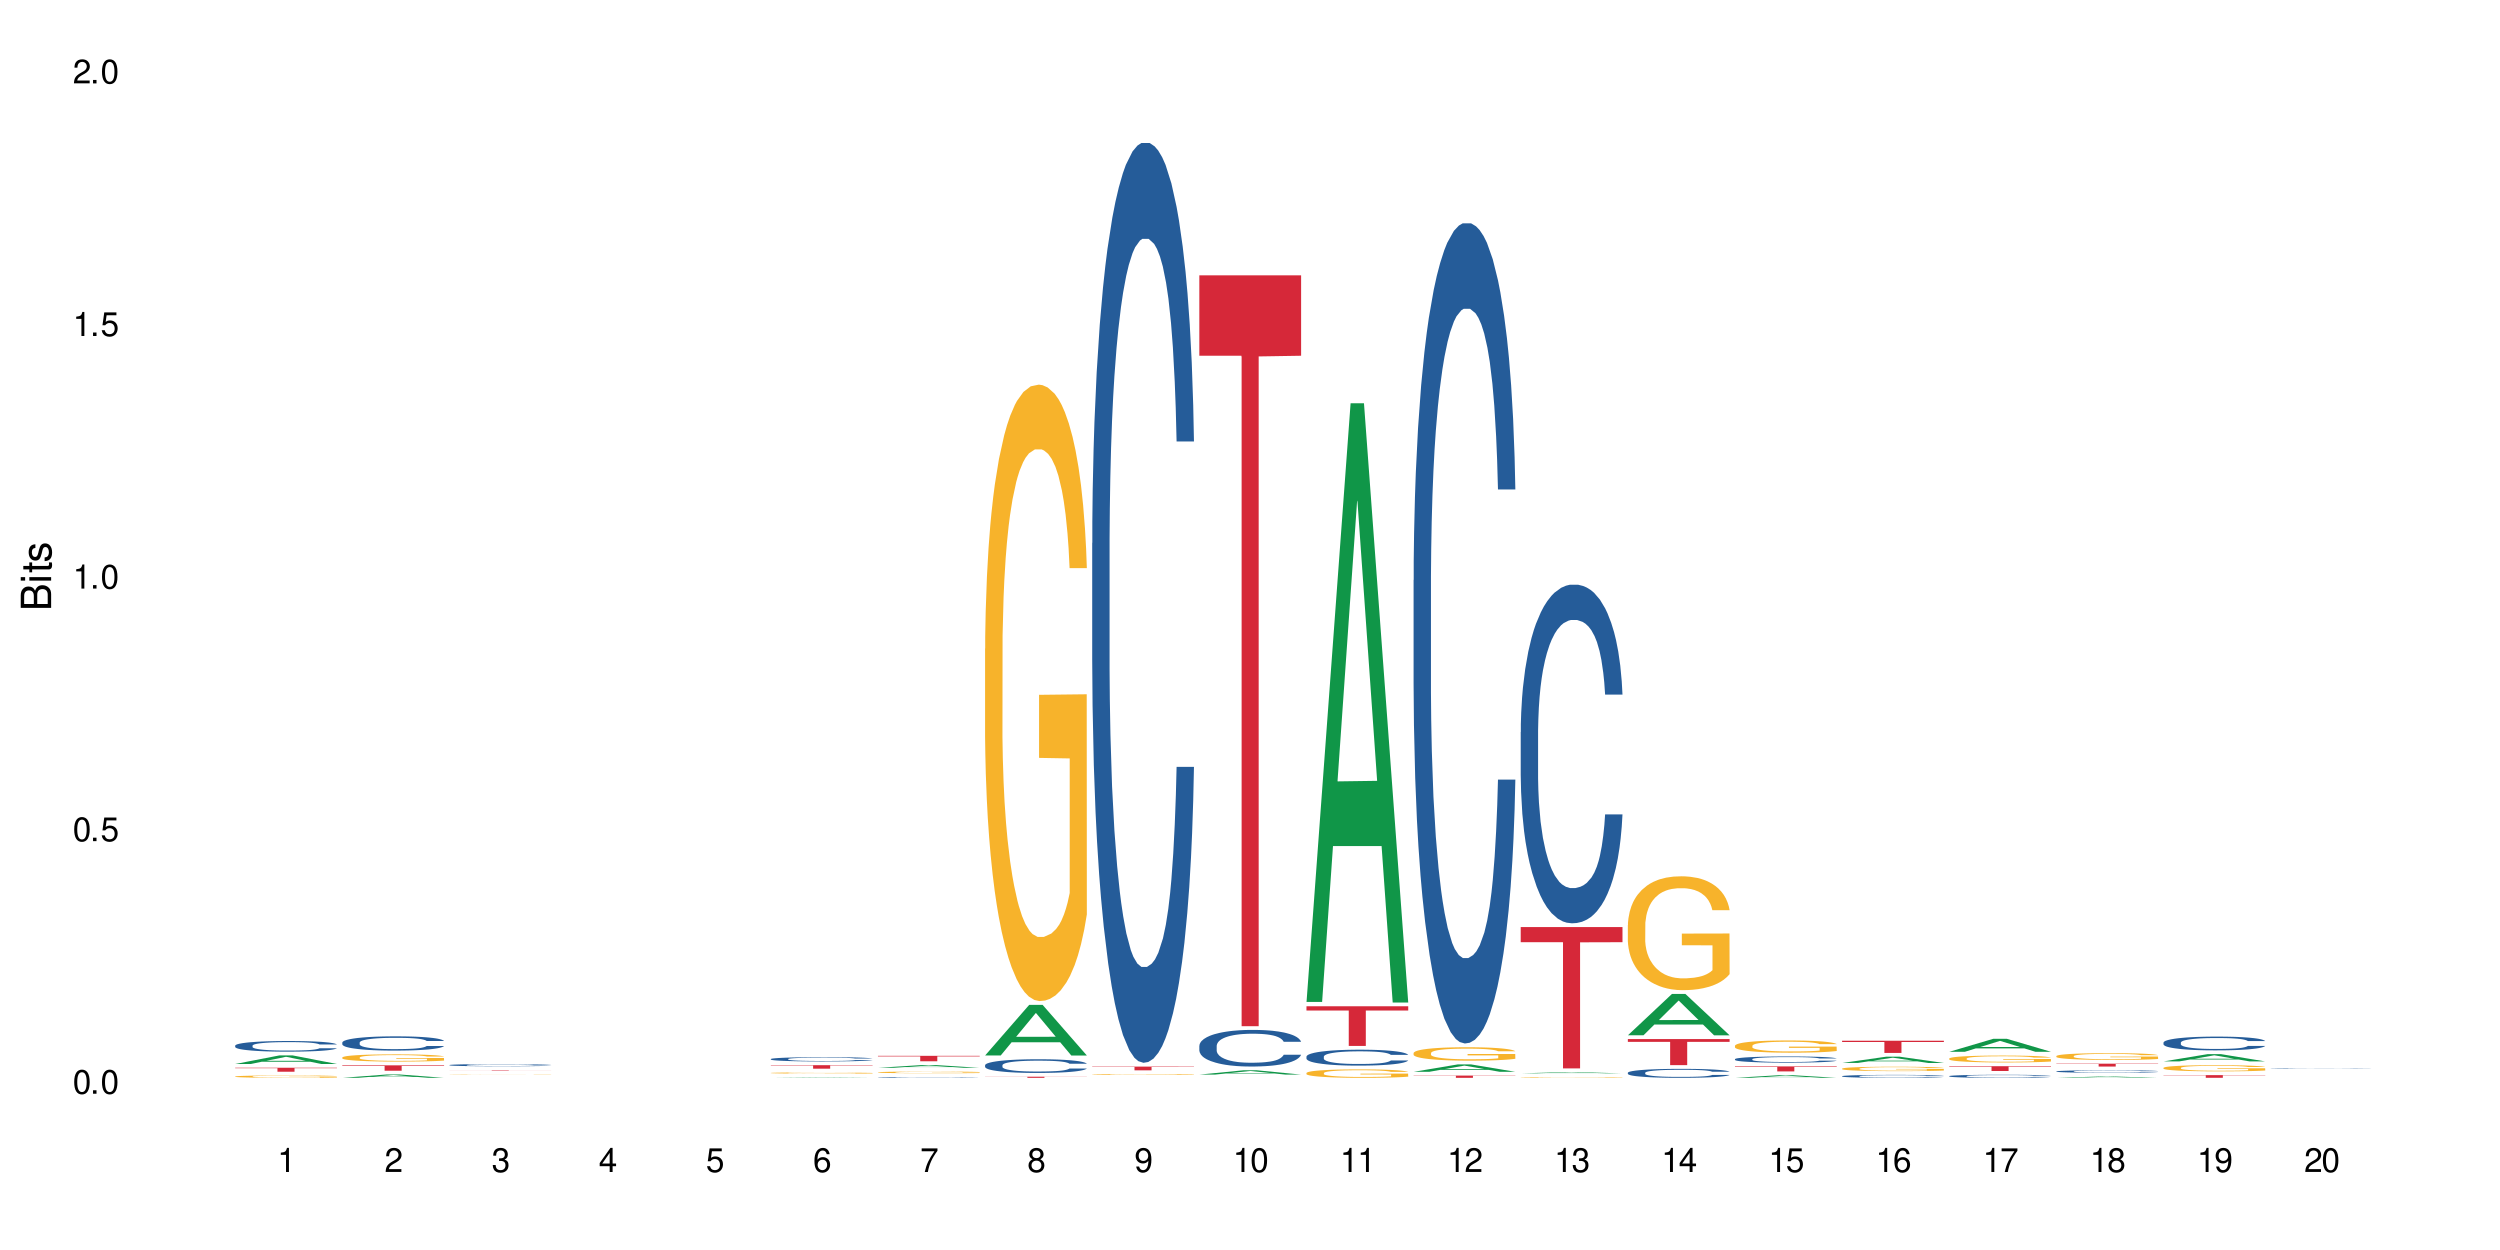 <?xml version="1.0" encoding="UTF-8"?>
<svg xmlns="http://www.w3.org/2000/svg" xmlns:xlink="http://www.w3.org/1999/xlink" width="720" height="360" viewBox="0 0 720 360">
<defs>
<g>
<g id="glyph-0-0">
</g>
<g id="glyph-0-1">
<path d="M 2.641 -6.938 C 2 -6.938 1.422 -6.656 1.078 -6.172 C 0.641 -5.562 0.406 -4.641 0.406 -3.359 C 0.406 -1.016 1.188 0.219 2.641 0.219 C 4.078 0.219 4.859 -1.016 4.859 -3.297 C 4.859 -4.641 4.656 -5.547 4.203 -6.172 C 3.844 -6.656 3.281 -6.938 2.641 -6.938 Z M 2.641 -6.188 C 3.547 -6.188 4 -5.25 4 -3.375 C 4 -1.406 3.562 -0.484 2.625 -0.484 C 1.734 -0.484 1.281 -1.438 1.281 -3.344 C 1.281 -5.25 1.734 -6.188 2.641 -6.188 Z M 2.641 -6.188 "/>
</g>
<g id="glyph-0-2">
<path d="M 1.828 -1 L 0.828 -1 L 0.828 0 L 1.828 0 Z M 1.828 -1 "/>
</g>
<g id="glyph-0-3">
<path d="M 4.562 -6.797 L 1.062 -6.797 L 0.547 -3.094 L 1.328 -3.094 C 1.719 -3.562 2.047 -3.734 2.578 -3.734 C 3.484 -3.734 4.062 -3.109 4.062 -2.094 C 4.062 -1.125 3.484 -0.531 2.578 -0.531 C 1.828 -0.531 1.375 -0.906 1.188 -1.672 L 0.328 -1.672 C 0.453 -1.109 0.547 -0.844 0.75 -0.594 C 1.125 -0.078 1.828 0.219 2.594 0.219 C 3.969 0.219 4.922 -0.781 4.922 -2.219 C 4.922 -3.562 4.031 -4.484 2.719 -4.484 C 2.25 -4.484 1.859 -4.359 1.469 -4.062 L 1.734 -5.969 L 4.562 -5.969 Z M 4.562 -6.797 "/>
</g>
<g id="glyph-0-4">
<path d="M 2.484 -4.938 L 2.484 0 L 3.328 0 L 3.328 -6.938 L 2.766 -6.938 C 2.469 -5.875 2.281 -5.734 0.984 -5.562 L 0.984 -4.938 Z M 2.484 -4.938 "/>
</g>
<g id="glyph-0-5">
<path d="M 4.859 -0.828 L 1.281 -0.828 C 1.359 -1.406 1.672 -1.781 2.5 -2.281 L 3.469 -2.828 C 4.406 -3.344 4.906 -4.062 4.906 -4.906 C 4.906 -5.484 4.672 -6.031 4.266 -6.406 C 3.859 -6.766 3.375 -6.938 2.719 -6.938 C 1.859 -6.938 1.219 -6.625 0.844 -6.031 C 0.609 -5.672 0.5 -5.234 0.484 -4.531 L 1.328 -4.531 C 1.359 -5.016 1.406 -5.281 1.531 -5.516 C 1.75 -5.938 2.188 -6.203 2.703 -6.203 C 3.469 -6.203 4.031 -5.641 4.031 -4.891 C 4.031 -4.344 3.719 -3.859 3.125 -3.516 L 2.234 -3 C 0.812 -2.172 0.406 -1.531 0.328 -0.016 L 4.859 -0.016 Z M 4.859 -0.828 "/>
</g>
<g id="glyph-0-6">
<path d="M 2.125 -3.188 L 2.578 -3.188 C 3.5 -3.188 3.984 -2.766 3.984 -1.922 C 3.984 -1.062 3.469 -0.531 2.594 -0.531 C 1.656 -0.531 1.203 -1 1.156 -2.016 L 0.312 -2.016 C 0.344 -1.453 0.438 -1.094 0.609 -0.781 C 0.953 -0.109 1.625 0.219 2.547 0.219 C 3.953 0.219 4.859 -0.625 4.859 -1.938 C 4.859 -2.828 4.516 -3.297 3.703 -3.594 C 4.344 -3.844 4.656 -4.328 4.656 -5.031 C 4.656 -6.219 3.875 -6.938 2.578 -6.938 C 1.203 -6.938 0.484 -6.172 0.453 -4.703 L 1.297 -4.703 C 1.312 -5.125 1.344 -5.359 1.453 -5.578 C 1.641 -5.969 2.062 -6.203 2.594 -6.203 C 3.344 -6.203 3.797 -5.75 3.797 -5 C 3.797 -4.516 3.609 -4.219 3.25 -4.047 C 3.016 -3.953 2.703 -3.922 2.125 -3.906 Z M 2.125 -3.188 "/>
</g>
<g id="glyph-0-7">
<path d="M 3.141 -1.672 L 3.141 0 L 3.984 0 L 3.984 -1.672 L 4.984 -1.672 L 4.984 -2.438 L 3.984 -2.438 L 3.984 -6.938 L 3.359 -6.938 L 0.266 -2.578 L 0.266 -1.672 Z M 3.141 -2.438 L 1 -2.438 L 3.141 -5.5 Z M 3.141 -2.438 "/>
</g>
<g id="glyph-0-8">
<path d="M 4.781 -5.125 C 4.609 -6.266 3.891 -6.938 2.844 -6.938 C 2.094 -6.938 1.422 -6.578 1.031 -5.953 C 0.594 -5.266 0.406 -4.422 0.406 -3.172 C 0.406 -2 0.578 -1.25 0.984 -0.641 C 1.359 -0.078 1.953 0.219 2.703 0.219 C 3.984 0.219 4.922 -0.75 4.922 -2.094 C 4.922 -3.375 4.062 -4.281 2.844 -4.281 C 2.172 -4.281 1.641 -4.031 1.281 -3.516 C 1.281 -5.234 1.828 -6.188 2.797 -6.188 C 3.391 -6.188 3.797 -5.797 3.938 -5.125 Z M 2.734 -3.531 C 3.547 -3.531 4.062 -2.953 4.062 -2.031 C 4.062 -1.156 3.484 -0.531 2.703 -0.531 C 1.922 -0.531 1.328 -1.188 1.328 -2.078 C 1.328 -2.938 1.906 -3.531 2.734 -3.531 Z M 2.734 -3.531 "/>
</g>
<g id="glyph-0-9">
<path d="M 4.984 -6.797 L 0.438 -6.797 L 0.438 -5.969 L 4.109 -5.969 C 2.5 -3.656 1.828 -2.234 1.328 0 L 2.219 0 C 2.594 -2.172 3.453 -4.047 4.984 -6.094 Z M 4.984 -6.797 "/>
</g>
<g id="glyph-0-10">
<path d="M 3.75 -3.656 C 4.469 -4.094 4.688 -4.438 4.688 -5.078 C 4.688 -6.172 3.844 -6.938 2.641 -6.938 C 1.438 -6.938 0.594 -6.172 0.594 -5.094 C 0.594 -4.438 0.812 -4.094 1.516 -3.656 C 0.734 -3.266 0.359 -2.703 0.359 -1.922 C 0.359 -0.656 1.281 0.219 2.641 0.219 C 3.984 0.219 4.922 -0.656 4.922 -1.922 C 4.922 -2.703 4.531 -3.266 3.75 -3.656 Z M 2.641 -6.188 C 3.359 -6.188 3.812 -5.75 3.812 -5.062 C 3.812 -4.406 3.344 -3.984 2.641 -3.984 C 1.922 -3.984 1.453 -4.406 1.453 -5.078 C 1.453 -5.75 1.922 -6.188 2.641 -6.188 Z M 2.641 -3.266 C 3.484 -3.266 4.062 -2.719 4.062 -1.906 C 4.062 -1.078 3.484 -0.531 2.625 -0.531 C 1.797 -0.531 1.219 -1.094 1.219 -1.906 C 1.219 -2.719 1.781 -3.266 2.641 -3.266 Z M 2.641 -3.266 "/>
</g>
<g id="glyph-0-11">
<path d="M 0.516 -1.578 C 0.672 -0.453 1.406 0.219 2.438 0.219 C 3.188 0.219 3.859 -0.141 4.266 -0.766 C 4.688 -1.453 4.891 -2.297 4.891 -3.547 C 4.891 -4.719 4.703 -5.453 4.312 -6.078 C 3.938 -6.641 3.344 -6.938 2.594 -6.938 C 1.297 -6.938 0.359 -5.969 0.359 -4.625 C 0.359 -3.344 1.234 -2.453 2.453 -2.453 C 3.094 -2.453 3.578 -2.672 4.016 -3.203 C 4 -1.484 3.469 -0.531 2.5 -0.531 C 1.906 -0.531 1.484 -0.906 1.359 -1.578 Z M 2.578 -6.203 C 3.375 -6.203 3.969 -5.531 3.969 -4.641 C 3.969 -3.797 3.391 -3.188 2.547 -3.188 C 1.734 -3.188 1.234 -3.766 1.234 -4.688 C 1.234 -5.562 1.797 -6.203 2.578 -6.203 Z M 2.578 -6.203 "/>
</g>
<g id="glyph-1-0">
</g>
<g id="glyph-1-1">
<path d="M 0 -0.953 L 0 -4.891 C 0 -5.719 -0.234 -6.344 -0.734 -6.797 C -1.188 -7.234 -1.812 -7.469 -2.5 -7.469 C -3.547 -7.469 -4.188 -7 -4.625 -5.875 C -4.984 -6.688 -5.625 -7.094 -6.531 -7.094 C -7.172 -7.094 -7.734 -6.859 -8.141 -6.391 C -8.562 -5.922 -8.75 -5.344 -8.75 -4.5 L -8.75 -0.953 Z M -4.984 -2.062 L -7.766 -2.062 L -7.766 -4.219 C -7.766 -4.844 -7.688 -5.203 -7.453 -5.5 C -7.219 -5.812 -6.859 -5.969 -6.375 -5.969 C -5.891 -5.969 -5.531 -5.812 -5.297 -5.5 C -5.062 -5.203 -4.984 -4.844 -4.984 -4.219 Z M -0.984 -2.062 L -4 -2.062 L -4 -4.781 C -4 -5.766 -3.438 -6.359 -2.484 -6.359 C -1.547 -6.359 -0.984 -5.766 -0.984 -4.781 Z M -0.984 -2.062 "/>
</g>
<g id="glyph-1-2">
<path d="M -6.281 -1.797 L -6.281 -0.797 L 0 -0.797 L 0 -1.797 Z M -8.75 -1.797 L -8.75 -0.797 L -7.484 -0.797 L -7.484 -1.797 Z M -8.75 -1.797 "/>
</g>
<g id="glyph-1-3">
<path d="M -6.281 -3.047 L -6.281 -2.016 L -8.016 -2.016 L -8.016 -1.016 L -6.281 -1.016 L -6.281 -0.172 L -5.469 -0.172 L -5.469 -1.016 L -0.719 -1.016 C -0.078 -1.016 0.281 -1.453 0.281 -2.234 C 0.281 -2.5 0.25 -2.719 0.188 -3.047 L -0.641 -3.047 C -0.609 -2.906 -0.594 -2.766 -0.594 -2.562 C -0.594 -2.141 -0.719 -2.016 -1.156 -2.016 L -5.469 -2.016 L -5.469 -3.047 Z M -6.281 -3.047 "/>
</g>
<g id="glyph-1-4">
<path d="M -4.531 -5.25 C -5.766 -5.25 -6.469 -4.422 -6.469 -2.969 C -6.469 -1.516 -5.719 -0.562 -4.547 -0.562 C -3.562 -0.562 -3.094 -1.062 -2.734 -2.562 L -2.516 -3.484 C -2.344 -4.188 -2.094 -4.469 -1.641 -4.469 C -1.047 -4.469 -0.641 -3.875 -0.641 -3 C -0.641 -2.453 -0.797 -2 -1.062 -1.75 C -1.25 -1.594 -1.422 -1.531 -1.875 -1.469 L -1.875 -0.406 C -0.422 -0.453 0.281 -1.266 0.281 -2.922 C 0.281 -4.5 -0.5 -5.516 -1.719 -5.516 C -2.656 -5.516 -3.172 -4.984 -3.469 -3.734 L -3.703 -2.766 C -3.891 -1.953 -4.156 -1.609 -4.594 -1.609 C -5.188 -1.609 -5.547 -2.125 -5.547 -2.938 C -5.547 -3.75 -5.203 -4.172 -4.531 -4.203 Z M -4.531 -5.25 "/>
</g>
</g>
</defs>
<rect x="-72" y="-36" width="864" height="432" fill="rgb(100%, 100%, 100%)" fill-opacity="1"/>
<path fill-rule="nonzero" fill="rgb(6.275%, 58.824%, 28.235%)" fill-opacity="1" d="M 67.73 306.43 L 67.762 306.426 L 80.445 303.961 L 84.297 303.961 L 97.043 306.43 L 92.562 306.43 L 89.371 305.785 L 75.371 305.785 L 72.238 306.43 L 67.73 306.43 L 76.719 305.52 L 88.086 305.516 L 82.418 304.363 L 82.355 304.363 L 82.293 304.371 L 76.688 305.516 L 76.719 305.52 Z M 67.73 306.43 "/>
<path fill-rule="nonzero" fill="rgb(14.51%, 36.078%, 60%)" fill-opacity="1" d="M 67.73 301.148 L 67.766 301.145 L 67.766 301.078 L 67.875 300.973 L 68.125 300.836 L 68.375 300.742 L 69.02 300.578 L 69.91 300.418 L 70.84 300.297 L 71.52 300.223 L 72.129 300.168 L 73.523 300.062 L 74.414 300.008 L 75.379 299.961 L 76.559 299.914 L 77.418 299.887 L 79.348 299.84 L 80.777 299.82 L 81.887 299.812 L 84.281 299.812 L 85.711 299.824 L 86.746 299.84 L 87.891 299.859 L 88.855 299.887 L 90.535 299.949 L 92.035 300.027 L 92.715 300.07 L 93.789 300.16 L 94.609 300.242 L 95.184 300.316 L 95.824 300.418 L 96.398 300.547 L 96.828 300.688 L 97.043 300.809 L 92.035 300.809 L 91.785 300.695 L 91.5 300.609 L 90.965 300.496 L 90.43 300.414 L 89.68 300.332 L 89 300.277 L 88.07 300.227 L 87.246 300.191 L 86.391 300.168 L 85.566 300.148 L 83.996 300.133 L 82.172 300.133 L 81.492 300.141 L 80.098 300.16 L 79.348 300.18 L 78.277 300.219 L 77.523 300.258 L 76.633 300.312 L 76.023 300.359 L 75.273 300.434 L 74.738 300.496 L 74.129 300.59 L 73.773 300.66 L 73.449 300.738 L 73.164 300.832 L 72.949 300.93 L 72.805 301.031 L 72.734 301.133 L 72.734 301.566 L 72.805 301.668 L 72.984 301.785 L 73.449 301.957 L 74.129 302.105 L 74.914 302.223 L 75.668 302.309 L 76.094 302.348 L 76.668 302.391 L 77.562 302.449 L 78.848 302.504 L 79.598 302.527 L 80.742 302.551 L 81.922 302.559 L 83.496 302.559 L 84.887 302.551 L 85.816 302.535 L 86.781 302.512 L 88.105 302.465 L 88.926 302.422 L 89.641 302.367 L 90.18 302.312 L 90.535 302.27 L 91.07 302.184 L 91.5 302.086 L 91.824 301.988 L 92.035 301.895 L 97.043 301.895 L 96.828 302.004 L 96.504 302.113 L 96.184 302.195 L 95.684 302.293 L 95.109 302.379 L 94.289 302.48 L 93.609 302.543 L 92.715 302.613 L 91.895 302.668 L 91 302.715 L 89.68 302.77 L 88.82 302.797 L 87.891 302.824 L 86.781 302.848 L 85.387 302.867 L 83.887 302.875 L 82.492 302.879 L 80.992 302.875 L 79.883 302.863 L 78.418 302.836 L 76.594 302.789 L 75.273 302.734 L 74.238 302.68 L 73.344 302.625 L 72.344 302.551 L 71.055 302.426 L 70.27 302.332 L 69.734 302.25 L 69.125 302.145 L 68.695 302.043 L 68.195 301.887 L 67.84 301.688 L 67.73 301.535 Z M 67.73 301.148 "/>
<path fill-rule="nonzero" fill="rgb(96.863%, 70.196%, 16.863%)" fill-opacity="1" d="M 67.73 310.023 L 67.766 310.023 L 67.766 310.012 L 67.91 309.984 L 68.266 309.945 L 68.73 309.914 L 69.23 309.887 L 69.555 309.875 L 70.09 309.855 L 70.555 309.844 L 71.734 309.816 L 73.234 309.789 L 74.059 309.777 L 74.988 309.766 L 76.309 309.754 L 76.918 309.75 L 78.777 309.742 L 80.887 309.734 L 83.207 309.73 L 84.281 309.734 L 85.746 309.734 L 87.746 309.742 L 88.891 309.75 L 89.785 309.754 L 90.715 309.762 L 91.859 309.773 L 92.93 309.789 L 93.789 309.805 L 94.645 309.824 L 95.359 309.844 L 95.969 309.867 L 96.504 309.891 L 96.828 309.914 L 97.043 309.934 L 92.074 309.934 L 91.785 309.914 L 91.465 309.898 L 90.93 309.875 L 90.395 309.859 L 89.855 309.848 L 88.855 309.832 L 87.996 309.824 L 86.926 309.816 L 85.891 309.809 L 84.711 309.805 L 82.102 309.805 L 80.383 309.809 L 79.383 309.812 L 78.668 309.816 L 77.668 309.828 L 77.059 309.836 L 76.703 309.84 L 75.629 309.859 L 74.914 309.875 L 74.523 309.891 L 74.023 309.906 L 73.664 309.926 L 73.27 309.949 L 73.059 309.969 L 72.77 310.012 L 72.734 310.121 L 72.844 310.145 L 73.059 310.172 L 73.344 310.195 L 73.773 310.219 L 74.199 310.234 L 74.953 310.262 L 75.594 310.277 L 76.094 310.289 L 77.059 310.305 L 77.453 310.309 L 78.383 310.32 L 79.348 310.328 L 80.527 310.336 L 81.422 310.34 L 82.852 310.344 L 84.672 310.344 L 86.82 310.34 L 88.176 310.336 L 89.105 310.332 L 89.715 310.324 L 90.465 310.32 L 91 310.312 L 91.5 310.305 L 92.109 310.297 L 92.109 310.145 L 83.281 310.145 L 83.281 310.074 L 97.004 310.074 L 97.043 310.32 L 96.289 310.336 L 95.359 310.352 L 94.469 310.363 L 93.539 310.375 L 92.215 310.387 L 91.145 310.395 L 89.5 310.402 L 87.996 310.41 L 86.426 310.414 L 81.922 310.414 L 80.348 310.41 L 79.098 310.406 L 76.809 310.391 L 75.379 310.379 L 74.449 310.367 L 73.484 310.355 L 72.52 310.34 L 71.664 310.32 L 71.09 310.309 L 70.52 310.293 L 69.91 310.273 L 69.34 310.254 L 68.91 310.234 L 68.516 310.211 L 68.23 310.191 L 67.945 310.164 L 67.801 310.141 L 67.73 310.121 Z M 67.73 310.023 "/>
<path fill-rule="nonzero" fill="rgb(83.922%, 15.686%, 22.353%)" fill-opacity="1" d="M 67.73 307.512 L 97.043 307.512 L 97.043 307.633 L 84.824 307.637 L 84.824 308.652 L 79.91 308.652 L 79.91 307.637 L 79.84 307.633 L 67.73 307.633 Z M 67.73 307.512 "/>
<path fill-rule="nonzero" fill="rgb(6.275%, 58.824%, 28.235%)" fill-opacity="1" d="M 98.582 310.414 L 98.613 310.414 L 111.297 309.453 L 115.148 309.453 L 127.895 310.414 L 123.418 310.414 L 120.223 310.164 L 106.223 310.164 L 103.094 310.414 L 98.582 310.414 L 107.57 310.059 L 118.938 310.059 L 113.27 309.609 L 113.145 309.609 L 107.539 310.059 L 107.57 310.059 Z M 98.582 310.414 "/>
<path fill-rule="nonzero" fill="rgb(14.51%, 36.078%, 60%)" fill-opacity="1" d="M 98.582 300.254 L 98.621 300.25 L 98.621 300.16 L 98.727 300.02 L 98.977 299.84 L 99.227 299.715 L 99.871 299.492 L 100.766 299.281 L 101.695 299.117 L 102.371 299.02 L 102.98 298.941 L 104.375 298.805 L 105.27 298.734 L 106.234 298.668 L 107.414 298.605 L 108.27 298.566 L 110.199 298.508 L 111.629 298.48 L 112.738 298.469 L 115.133 298.469 L 116.562 298.484 L 117.602 298.504 L 118.742 298.535 L 119.707 298.566 L 121.391 298.648 L 122.891 298.754 L 123.57 298.816 L 124.641 298.93 L 125.465 299.043 L 126.035 299.141 L 126.68 299.281 L 127.25 299.449 L 127.68 299.641 L 127.895 299.801 L 122.891 299.801 L 122.641 299.652 L 122.355 299.535 L 121.816 299.383 L 121.281 299.273 L 120.531 299.164 L 119.852 299.094 L 118.922 299.023 L 118.102 298.977 L 117.242 298.941 L 116.422 298.922 L 114.848 298.898 L 113.023 298.898 L 112.344 298.906 L 110.953 298.934 L 110.199 298.961 L 109.129 299.016 L 108.379 299.062 L 107.484 299.137 L 106.875 299.203 L 106.125 299.301 L 105.59 299.387 L 104.98 299.508 L 104.625 299.602 L 104.305 299.707 L 104.016 299.832 L 103.801 299.965 L 103.66 300.102 L 103.59 300.238 L 103.59 300.816 L 103.66 300.953 L 103.84 301.109 L 104.305 301.34 L 104.98 301.539 L 105.77 301.695 L 106.52 301.809 L 106.949 301.859 L 107.52 301.922 L 108.414 301.996 L 109.699 302.07 L 110.449 302.102 L 111.594 302.129 L 112.773 302.145 L 114.348 302.145 L 115.742 302.129 L 116.672 302.113 L 117.637 302.082 L 118.957 302.02 L 119.781 301.957 L 120.496 301.887 L 121.031 301.816 L 121.391 301.754 L 121.926 301.641 L 122.355 301.512 L 122.676 301.379 L 122.891 301.254 L 127.895 301.254 L 127.68 301.402 L 127.359 301.551 L 127.035 301.656 L 126.535 301.789 L 125.965 301.906 L 125.141 302.035 L 124.461 302.125 L 123.57 302.219 L 122.746 302.289 L 121.852 302.352 L 120.531 302.426 L 119.672 302.465 L 118.742 302.5 L 117.637 302.527 L 116.242 302.555 L 114.742 302.57 L 113.348 302.574 L 111.844 302.566 L 110.738 302.551 L 109.27 302.516 L 107.449 302.449 L 106.125 302.379 L 105.09 302.309 L 104.195 302.23 L 103.195 302.129 L 101.906 301.965 L 101.121 301.84 L 100.586 301.734 L 99.977 301.586 L 99.551 301.457 L 99.047 301.246 L 98.691 300.98 L 98.582 300.773 Z M 98.582 300.254 "/>
<path fill-rule="nonzero" fill="rgb(96.863%, 70.196%, 16.863%)" fill-opacity="1" d="M 98.582 304.547 L 98.621 304.547 L 98.621 304.508 L 98.762 304.422 L 99.121 304.305 L 99.586 304.207 L 100.086 304.129 L 100.406 304.09 L 100.941 304.035 L 101.406 303.992 L 102.586 303.906 L 104.09 303.824 L 104.91 303.793 L 105.84 303.758 L 107.164 303.723 L 107.77 303.711 L 109.629 303.68 L 111.738 303.66 L 114.062 303.656 L 115.133 303.656 L 116.598 303.664 L 118.602 303.684 L 119.746 303.703 L 120.637 303.723 L 121.566 303.746 L 122.711 303.785 L 123.785 303.832 L 124.641 303.879 L 125.5 303.934 L 126.215 303.996 L 126.82 304.062 L 127.359 304.141 L 127.68 304.207 L 127.895 304.273 L 122.926 304.273 L 122.641 304.207 L 122.316 304.156 L 121.781 304.094 L 121.246 304.047 L 120.711 304.012 L 119.707 303.965 L 118.852 303.934 L 117.777 303.906 L 116.742 303.891 L 115.562 303.879 L 114.848 303.875 L 112.953 303.875 L 111.238 303.887 L 110.238 303.902 L 109.523 303.918 L 108.52 303.945 L 107.914 303.969 L 107.555 303.984 L 106.484 304.043 L 105.77 304.098 L 105.375 304.133 L 104.875 304.188 L 104.516 304.242 L 104.125 304.316 L 103.91 304.375 L 103.625 304.504 L 103.59 304.848 L 103.695 304.918 L 103.91 304.996 L 104.195 305.066 L 104.625 305.137 L 105.055 305.191 L 105.805 305.266 L 106.449 305.316 L 106.949 305.348 L 107.914 305.398 L 108.305 305.418 L 109.234 305.453 L 110.199 305.477 L 111.379 305.5 L 112.273 305.512 L 113.703 305.523 L 115.527 305.523 L 117.672 305.512 L 119.031 305.496 L 119.957 305.48 L 120.566 305.465 L 121.316 305.445 L 121.852 305.426 L 122.355 305.406 L 122.961 305.375 L 122.961 304.918 L 114.133 304.918 L 114.133 304.703 L 127.859 304.703 L 127.895 305.445 L 127.145 305.496 L 126.215 305.547 L 125.32 305.586 L 124.391 305.617 L 123.07 305.652 L 121.996 305.676 L 120.352 305.703 L 118.852 305.719 L 117.277 305.73 L 115.883 305.738 L 114.238 305.738 L 112.773 305.734 L 111.203 305.723 L 109.949 305.707 L 108.809 305.688 L 107.664 305.664 L 106.234 305.625 L 105.305 305.594 L 104.34 305.551 L 103.375 305.504 L 102.516 305.453 L 101.945 305.414 L 101.371 305.367 L 100.766 305.309 L 100.191 305.246 L 99.762 305.188 L 99.371 305.121 L 99.086 305.059 L 98.797 304.973 L 98.656 304.902 L 98.582 304.844 Z M 98.582 304.547 "/>
<path fill-rule="nonzero" fill="rgb(83.922%, 15.686%, 22.353%)" fill-opacity="1" d="M 98.582 306.82 L 127.895 306.82 L 127.895 306.984 L 115.68 306.988 L 115.68 308.371 L 110.766 308.371 L 110.766 306.988 L 110.691 306.984 L 98.582 306.984 Z M 98.582 306.82 "/>
<path fill-rule="nonzero" fill="rgb(14.51%, 36.078%, 60%)" fill-opacity="1" d="M 129.438 306.73 L 129.473 306.73 L 129.473 306.715 L 129.578 306.695 L 129.828 306.668 L 130.082 306.648 L 130.723 306.613 L 131.617 306.582 L 132.547 306.555 L 133.227 306.539 L 133.832 306.527 L 135.227 306.508 L 136.121 306.496 L 137.086 306.484 L 138.266 306.477 L 139.125 306.469 L 141.055 306.461 L 142.484 306.457 L 147.418 306.457 L 148.453 306.461 L 149.598 306.465 L 150.562 306.469 L 152.242 306.484 L 153.742 306.5 L 154.422 306.508 L 155.496 306.527 L 156.316 306.543 L 156.887 306.559 L 157.531 306.582 L 158.105 306.605 L 158.531 306.637 L 158.746 306.66 L 153.742 306.66 L 153.492 306.637 L 153.207 306.621 L 152.672 306.598 L 152.133 306.578 L 151.383 306.562 L 150.703 306.551 L 149.773 306.539 L 148.953 306.535 L 148.094 306.527 L 147.273 306.523 L 145.699 306.52 L 143.879 306.52 L 143.199 306.523 L 141.805 306.527 L 141.055 306.531 L 139.98 306.539 L 139.23 306.547 L 138.336 306.559 L 137.73 306.566 L 136.98 306.582 L 136.441 306.598 L 135.836 306.617 L 135.477 306.629 L 135.156 306.645 L 134.871 306.664 L 134.656 306.684 L 134.512 306.707 L 134.441 306.727 L 134.441 306.816 L 134.512 306.84 L 134.691 306.863 L 135.156 306.898 L 135.836 306.93 L 136.621 306.953 L 137.371 306.969 L 137.801 306.977 L 138.371 306.988 L 139.266 307 L 140.555 307.012 L 141.305 307.016 L 142.449 307.02 L 143.629 307.023 L 145.199 307.023 L 146.594 307.02 L 147.523 307.016 L 148.488 307.012 L 149.812 307.004 L 150.633 306.992 L 151.348 306.98 L 151.883 306.973 L 152.242 306.961 L 152.777 306.945 L 153.207 306.926 L 153.527 306.902 L 153.742 306.883 L 158.746 306.883 L 158.531 306.906 L 158.211 306.93 L 157.891 306.945 L 157.391 306.969 L 156.816 306.984 L 155.996 307.004 L 155.316 307.02 L 154.422 307.031 L 153.602 307.043 L 152.707 307.055 L 151.383 307.066 L 150.527 307.07 L 149.598 307.078 L 148.488 307.082 L 147.094 307.086 L 145.594 307.086 L 144.199 307.09 L 142.699 307.086 L 141.59 307.086 L 140.125 307.078 L 138.301 307.07 L 136.98 307.059 L 135.941 307.047 L 135.047 307.035 L 134.047 307.02 L 132.762 306.996 L 131.977 306.973 L 131.438 306.957 L 130.832 306.938 L 130.402 306.914 L 129.902 306.883 L 129.543 306.844 L 129.438 306.809 Z M 129.438 306.73 "/>
<path fill-rule="nonzero" fill="rgb(96.863%, 70.196%, 16.863%)" fill-opacity="1" d="M 129.438 309.418 L 129.473 309.418 L 129.473 309.414 L 129.617 309.41 L 129.973 309.406 L 130.438 309.398 L 130.938 309.395 L 131.258 309.395 L 131.797 309.391 L 132.262 309.391 L 133.441 309.387 L 134.941 309.383 L 135.762 309.379 L 138.016 309.379 L 138.625 309.375 L 150.598 309.375 L 151.492 309.379 L 153.562 309.379 L 154.637 309.383 L 155.496 309.383 L 156.352 309.387 L 157.066 309.391 L 157.676 309.395 L 158.211 309.398 L 158.531 309.398 L 158.746 309.402 L 153.777 309.402 L 153.492 309.398 L 153.172 309.398 L 152.637 309.395 L 152.098 309.395 L 151.562 309.391 L 150.562 309.387 L 147.594 309.387 L 146.414 309.383 L 143.805 309.383 L 142.09 309.387 L 139.375 309.387 L 138.766 309.391 L 137.336 309.391 L 136.621 309.395 L 136.227 309.398 L 135.727 309.398 L 135.371 309.402 L 134.977 309.406 L 134.762 309.406 L 134.477 309.414 L 134.441 309.43 L 134.547 309.434 L 134.762 309.438 L 135.047 309.441 L 135.477 309.445 L 135.906 309.445 L 136.656 309.449 L 137.301 309.453 L 137.801 309.453 L 138.766 309.457 L 140.09 309.457 L 141.055 309.461 L 151.418 309.461 L 152.172 309.457 L 153.812 309.457 L 153.812 309.434 L 144.984 309.434 L 144.984 309.422 L 158.711 309.422 L 158.746 309.457 L 157.996 309.461 L 157.066 309.465 L 155.242 309.465 L 153.922 309.469 L 151.203 309.469 L 149.703 309.473 L 140.805 309.473 L 139.66 309.469 L 137.086 309.469 L 136.156 309.465 L 135.191 309.465 L 134.227 309.461 L 133.367 309.457 L 132.797 309.457 L 132.227 309.453 L 131.617 309.453 L 131.047 309.449 L 130.617 309.445 L 130.223 309.441 L 129.938 309.441 L 129.652 309.438 L 129.508 309.434 L 129.438 309.43 Z M 129.438 309.418 "/>
<path fill-rule="nonzero" fill="rgb(83.922%, 15.686%, 22.353%)" fill-opacity="1" d="M 129.438 308.168 L 158.746 308.168 L 158.746 308.184 L 146.531 308.184 L 146.531 308.293 L 141.617 308.293 L 141.617 308.184 L 129.438 308.184 Z M 129.438 308.168 "/>
<path fill-rule="nonzero" fill="rgb(6.275%, 58.824%, 28.235%)" fill-opacity="1" d="M 221.996 310.414 L 222.027 310.414 L 234.711 310.281 L 238.562 310.281 L 251.305 310.414 L 246.828 310.414 L 243.633 310.379 L 229.637 310.379 L 226.504 310.414 L 221.996 310.414 L 230.984 310.367 L 242.352 310.367 L 236.684 310.301 L 236.621 310.301 L 236.559 310.305 L 230.953 310.367 L 230.984 310.367 Z M 221.996 310.414 "/>
<path fill-rule="nonzero" fill="rgb(14.51%, 36.078%, 60%)" fill-opacity="1" d="M 221.996 305.004 L 222.031 305 L 222.031 304.973 L 222.137 304.934 L 222.391 304.879 L 222.641 304.84 L 223.281 304.777 L 224.176 304.711 L 225.105 304.664 L 225.785 304.633 L 226.391 304.609 L 227.785 304.57 L 228.68 304.547 L 229.645 304.531 L 230.824 304.512 L 231.684 304.5 L 233.613 304.48 L 235.043 304.473 L 236.148 304.469 L 238.547 304.469 L 239.977 304.473 L 241.012 304.48 L 242.156 304.488 L 243.121 304.5 L 244.801 304.523 L 246.301 304.555 L 246.98 304.574 L 248.055 304.609 L 248.875 304.641 L 249.445 304.672 L 250.09 304.711 L 250.664 304.762 L 251.09 304.82 L 251.305 304.867 L 246.301 304.867 L 246.051 304.824 L 245.766 304.789 L 245.23 304.742 L 244.691 304.711 L 243.941 304.676 L 243.262 304.656 L 242.336 304.633 L 241.512 304.621 L 240.652 304.609 L 239.832 304.605 L 238.258 304.598 L 236.438 304.598 L 235.758 304.602 L 234.363 304.609 L 233.613 304.617 L 232.539 304.633 L 231.789 304.648 L 230.895 304.668 L 230.289 304.688 L 229.539 304.719 L 229 304.742 L 228.395 304.781 L 228.035 304.809 L 227.715 304.84 L 227.43 304.875 L 227.215 304.914 L 227.07 304.957 L 227 304.996 L 227 305.172 L 227.07 305.211 L 227.25 305.258 L 227.715 305.324 L 228.395 305.387 L 229.18 305.434 L 229.93 305.465 L 230.359 305.48 L 230.93 305.5 L 231.824 305.52 L 233.113 305.543 L 233.863 305.551 L 235.008 305.562 L 236.188 305.566 L 237.758 305.566 L 239.152 305.562 L 240.082 305.555 L 241.047 305.547 L 242.371 305.527 L 243.191 305.512 L 243.906 305.488 L 244.441 305.469 L 244.801 305.449 L 245.336 305.414 L 245.766 305.379 L 246.086 305.336 L 246.301 305.301 L 251.305 305.301 L 251.09 305.344 L 250.77 305.387 L 250.449 305.422 L 249.949 305.461 L 249.375 305.496 L 248.555 305.535 L 247.875 305.559 L 246.98 305.586 L 246.16 305.609 L 245.266 305.629 L 243.941 305.648 L 243.086 305.66 L 242.156 305.672 L 241.047 305.68 L 239.652 305.688 L 238.152 305.691 L 236.758 305.695 L 235.258 305.691 L 234.148 305.688 L 232.684 305.676 L 230.859 305.656 L 229.539 305.637 L 228.5 305.613 L 227.605 305.59 L 226.605 305.562 L 225.32 305.512 L 224.535 305.473 L 223.996 305.441 L 223.391 305.398 L 222.961 305.359 L 222.461 305.297 L 222.102 305.219 L 221.996 305.156 Z M 221.996 305.004 "/>
<path fill-rule="nonzero" fill="rgb(96.863%, 70.196%, 16.863%)" fill-opacity="1" d="M 221.996 309.008 L 222.031 309.008 L 222.031 309 L 222.176 308.984 L 222.531 308.965 L 222.996 308.949 L 223.496 308.938 L 223.82 308.934 L 224.355 308.922 L 224.82 308.918 L 226 308.902 L 227.5 308.891 L 228.32 308.883 L 229.25 308.879 L 230.574 308.871 L 231.184 308.871 L 233.039 308.867 L 235.148 308.863 L 240.012 308.863 L 242.012 308.867 L 243.156 308.871 L 244.051 308.871 L 244.98 308.875 L 246.121 308.883 L 247.195 308.891 L 248.055 308.898 L 248.91 308.906 L 249.625 308.918 L 250.234 308.926 L 250.77 308.941 L 251.09 308.953 L 251.305 308.961 L 246.336 308.961 L 246.051 308.953 L 245.73 308.941 L 245.195 308.934 L 244.656 308.926 L 244.121 308.918 L 243.121 308.91 L 242.262 308.906 L 241.191 308.902 L 240.152 308.898 L 234.648 308.898 L 233.648 308.902 L 232.934 308.902 L 231.934 308.91 L 231.324 308.914 L 230.969 308.914 L 229.895 308.926 L 229.18 308.934 L 228.785 308.938 L 228.285 308.949 L 227.93 308.957 L 227.535 308.969 L 227.32 308.977 L 227.035 309 L 227 309.055 L 227.105 309.066 L 227.32 309.078 L 227.605 309.09 L 228.035 309.102 L 228.465 309.109 L 229.215 309.121 L 229.859 309.133 L 230.359 309.137 L 231.324 309.145 L 231.719 309.148 L 232.648 309.152 L 233.613 309.156 L 234.793 309.16 L 235.688 309.164 L 241.082 309.164 L 242.441 309.16 L 243.371 309.156 L 243.977 309.156 L 244.73 309.152 L 245.266 309.148 L 245.766 309.145 L 246.375 309.141 L 246.375 309.066 L 237.543 309.066 L 237.543 309.031 L 251.27 309.031 L 251.305 309.152 L 250.555 309.16 L 249.625 309.168 L 248.73 309.176 L 247.805 309.18 L 246.48 309.188 L 245.406 309.188 L 243.766 309.195 L 242.262 309.195 L 240.691 309.199 L 236.188 309.199 L 234.613 309.195 L 233.363 309.195 L 231.074 309.188 L 229.645 309.18 L 228.715 309.176 L 226.785 309.16 L 225.926 309.152 L 225.355 309.148 L 224.785 309.141 L 224.176 309.129 L 223.605 309.121 L 223.176 309.109 L 222.781 309.098 L 222.496 309.09 L 222.211 309.074 L 222.066 309.062 L 221.996 309.055 Z M 221.996 309.008 "/>
<path fill-rule="nonzero" fill="rgb(83.922%, 15.686%, 22.353%)" fill-opacity="1" d="M 221.996 306.773 L 251.305 306.773 L 251.305 306.883 L 239.09 306.883 L 239.09 307.781 L 234.176 307.781 L 234.176 306.883 L 221.996 306.883 Z M 221.996 306.773 "/>
<path fill-rule="nonzero" fill="rgb(6.275%, 58.824%, 28.235%)" fill-opacity="1" d="M 252.848 307.531 L 252.879 307.531 L 265.562 306.727 L 269.414 306.727 L 282.16 307.535 L 277.68 307.535 L 274.488 307.324 L 260.488 307.324 L 257.359 307.531 L 252.848 307.531 L 261.836 307.234 L 273.203 307.234 L 267.535 306.859 L 267.41 306.859 L 261.805 307.234 L 261.836 307.234 Z M 252.848 307.531 "/>
<path fill-rule="nonzero" fill="rgb(14.51%, 36.078%, 60%)" fill-opacity="1" d="M 252.848 310.285 L 252.883 310.281 L 252.883 310.277 L 252.992 310.27 L 253.242 310.258 L 253.492 310.254 L 254.137 310.238 L 255.027 310.227 L 255.957 310.219 L 256.637 310.211 L 257.246 310.207 L 258.641 310.199 L 259.531 310.195 L 260.496 310.191 L 261.676 310.188 L 262.535 310.188 L 264.465 310.184 L 273.008 310.184 L 273.973 310.188 L 275.652 310.191 L 277.156 310.199 L 277.832 310.203 L 278.906 310.207 L 279.727 310.215 L 280.301 310.219 L 280.945 310.227 L 281.516 310.238 L 281.945 310.25 L 282.16 310.258 L 277.156 310.258 L 276.906 310.25 L 276.617 310.242 L 275.547 310.227 L 274.797 310.223 L 274.117 310.219 L 273.188 310.215 L 272.363 310.211 L 271.508 310.207 L 265.215 310.207 L 264.465 310.211 L 263.395 310.211 L 262.641 310.215 L 261.75 310.219 L 261.141 310.223 L 260.391 310.23 L 259.855 310.234 L 259.246 310.242 L 258.891 310.246 L 258.566 310.254 L 258.281 310.258 L 258.066 310.266 L 257.926 310.273 L 257.852 310.281 L 257.852 310.316 L 257.926 310.324 L 258.102 310.332 L 258.566 310.344 L 259.246 310.355 L 260.031 310.363 L 260.785 310.371 L 261.211 310.375 L 261.785 310.379 L 262.68 310.383 L 263.965 310.387 L 264.715 310.387 L 265.859 310.391 L 270.934 310.391 L 271.898 310.387 L 273.223 310.383 L 274.043 310.379 L 274.758 310.375 L 275.297 310.371 L 275.652 310.367 L 276.188 310.363 L 276.617 310.355 L 276.941 310.348 L 277.156 310.34 L 282.16 310.34 L 281.945 310.348 L 281.621 310.355 L 281.301 310.363 L 280.801 310.371 L 280.23 310.379 L 279.406 310.383 L 278.727 310.391 L 277.832 310.395 L 277.012 310.398 L 276.117 310.402 L 274.797 310.406 L 273.938 310.41 L 273.008 310.41 L 271.898 310.414 L 265 310.414 L 263.535 310.41 L 261.715 310.406 L 260.391 310.402 L 259.355 310.398 L 258.461 310.395 L 257.461 310.391 L 256.172 310.379 L 255.387 310.375 L 254.852 310.367 L 254.242 310.359 L 253.812 310.352 L 253.312 310.34 L 252.957 310.324 L 252.848 310.312 Z M 252.848 310.285 "/>
<path fill-rule="nonzero" fill="rgb(96.863%, 70.196%, 16.863%)" fill-opacity="1" d="M 252.848 308.824 L 252.883 308.82 L 252.883 308.812 L 253.027 308.793 L 253.383 308.766 L 253.848 308.742 L 254.352 308.727 L 254.672 308.715 L 255.207 308.703 L 255.672 308.691 L 256.852 308.672 L 258.352 308.656 L 259.176 308.648 L 260.105 308.641 L 261.426 308.629 L 262.035 308.629 L 263.895 308.621 L 266.004 308.617 L 268.324 308.613 L 269.398 308.613 L 270.863 308.617 L 272.863 308.621 L 274.008 308.625 L 274.902 308.629 L 275.832 308.637 L 276.977 308.645 L 278.047 308.656 L 279.766 308.68 L 280.48 308.695 L 281.086 308.711 L 281.621 308.727 L 281.945 308.742 L 282.16 308.758 L 277.191 308.758 L 276.906 308.742 L 276.582 308.73 L 275.512 308.707 L 274.973 308.699 L 273.973 308.688 L 273.117 308.68 L 272.043 308.672 L 271.008 308.668 L 269.828 308.668 L 269.113 308.664 L 267.219 308.664 L 265.5 308.668 L 264.5 308.672 L 263.785 308.676 L 262.785 308.684 L 262.176 308.688 L 261.82 308.691 L 260.746 308.707 L 260.031 308.719 L 259.641 308.727 L 259.141 308.738 L 258.781 308.75 L 258.391 308.77 L 258.176 308.781 L 257.887 308.812 L 257.852 308.891 L 257.961 308.91 L 258.176 308.926 L 258.461 308.945 L 258.891 308.961 L 259.316 308.973 L 260.07 308.992 L 260.711 309 L 261.211 309.008 L 262.176 309.02 L 262.57 309.027 L 263.5 309.035 L 264.465 309.039 L 265.645 309.047 L 266.539 309.047 L 267.969 309.051 L 269.793 309.051 L 271.938 309.047 L 273.293 309.043 L 274.223 309.039 L 274.832 309.035 L 275.582 309.031 L 276.117 309.027 L 276.617 309.023 L 277.227 309.016 L 277.227 308.91 L 268.398 308.91 L 268.398 308.859 L 282.121 308.859 L 282.16 309.031 L 281.406 309.043 L 280.48 309.055 L 279.586 309.066 L 278.656 309.07 L 277.332 309.082 L 276.262 309.086 L 274.617 309.094 L 273.117 309.098 L 271.543 309.098 L 270.148 309.102 L 268.504 309.102 L 267.039 309.098 L 265.465 309.098 L 264.215 309.094 L 263.07 309.09 L 261.926 309.082 L 260.496 309.074 L 259.57 309.066 L 258.602 309.059 L 257.637 309.047 L 256.781 309.035 L 256.207 309.023 L 255.637 309.016 L 255.027 309 L 254.457 308.984 L 254.027 308.973 L 253.637 308.957 L 253.348 308.941 L 253.062 308.922 L 252.922 308.906 L 252.848 308.891 Z M 252.848 308.824 "/>
<path fill-rule="nonzero" fill="rgb(83.922%, 15.686%, 22.353%)" fill-opacity="1" d="M 252.848 304.078 L 282.16 304.078 L 282.16 304.246 L 269.941 304.246 L 269.941 305.648 L 265.027 305.648 L 265.027 304.246 L 252.848 304.246 Z M 252.848 304.078 "/>
<path fill-rule="nonzero" fill="rgb(6.275%, 58.824%, 28.235%)" fill-opacity="1" d="M 283.703 303.973 L 283.734 303.957 L 296.414 289.395 L 300.266 289.395 L 313.012 303.984 L 308.535 303.984 L 305.34 300.176 L 291.344 300.176 L 288.211 303.973 L 283.703 303.973 L 292.688 298.602 L 304.055 298.586 L 298.387 291.777 L 298.324 291.766 L 298.262 291.805 L 292.656 298.586 L 292.688 298.602 Z M 283.703 303.973 "/>
<path fill-rule="nonzero" fill="rgb(14.51%, 36.078%, 60%)" fill-opacity="1" d="M 283.703 306.781 L 283.738 306.777 L 283.738 306.691 L 283.844 306.555 L 284.094 306.383 L 284.344 306.262 L 284.988 306.051 L 285.883 305.844 L 286.812 305.688 L 287.492 305.594 L 288.098 305.52 L 289.492 305.387 L 290.387 305.32 L 291.352 305.258 L 292.531 305.195 L 293.387 305.16 L 295.316 305.102 L 296.746 305.078 L 297.855 305.066 L 300.25 305.066 L 301.68 305.082 L 302.719 305.098 L 303.859 305.129 L 304.828 305.16 L 306.508 305.238 L 308.008 305.34 L 308.688 305.398 L 309.758 305.512 L 310.582 305.617 L 311.152 305.711 L 311.797 305.844 L 312.367 306.008 L 312.797 306.191 L 313.012 306.348 L 308.008 306.348 L 307.758 306.203 L 307.473 306.09 L 306.934 305.941 L 306.398 305.836 L 305.648 305.734 L 304.969 305.664 L 304.039 305.598 L 303.219 305.555 L 302.359 305.52 L 301.539 305.5 L 299.965 305.477 L 298.141 305.477 L 297.465 305.484 L 296.07 305.512 L 295.316 305.539 L 294.246 305.59 L 293.496 305.637 L 292.602 305.707 L 291.992 305.77 L 291.242 305.863 L 290.707 305.945 L 290.098 306.066 L 289.742 306.156 L 289.422 306.254 L 289.133 306.375 L 288.922 306.5 L 288.777 306.633 L 288.707 306.766 L 288.707 307.324 L 288.777 307.453 L 288.957 307.602 L 289.422 307.824 L 290.098 308.016 L 290.887 308.164 L 291.637 308.273 L 292.066 308.324 L 292.637 308.383 L 293.531 308.453 L 294.816 308.527 L 295.57 308.555 L 296.711 308.582 L 297.891 308.598 L 299.465 308.598 L 300.859 308.582 L 301.789 308.566 L 302.754 308.535 L 304.074 308.477 L 304.898 308.418 L 305.613 308.348 L 306.148 308.281 L 306.508 308.223 L 307.043 308.113 L 307.473 307.988 L 307.793 307.863 L 308.008 307.742 L 313.012 307.742 L 312.797 307.883 L 312.477 308.023 L 312.152 308.129 L 311.652 308.254 L 311.082 308.367 L 310.258 308.492 L 309.582 308.578 L 308.688 308.668 L 307.863 308.734 L 306.973 308.797 L 305.648 308.867 L 304.789 308.902 L 303.859 308.938 L 302.754 308.965 L 301.359 308.992 L 299.859 309.004 L 298.465 309.008 L 296.961 309 L 295.855 308.988 L 294.391 308.953 L 292.566 308.891 L 291.242 308.82 L 290.207 308.754 L 289.312 308.68 L 288.312 308.582 L 287.027 308.426 L 286.238 308.301 L 285.703 308.203 L 285.094 308.062 L 284.668 307.934 L 284.168 307.734 L 283.809 307.477 L 283.703 307.277 Z M 283.703 306.781 "/>
<path fill-rule="nonzero" fill="rgb(96.863%, 70.196%, 16.863%)" fill-opacity="1" d="M 283.703 186.816 L 283.738 186.652 L 283.738 183.41 L 283.879 176.113 L 284.238 166.062 L 284.703 157.793 L 285.203 151.305 L 285.523 147.902 L 286.059 143.039 L 286.523 139.469 L 287.703 132.176 L 289.207 125.363 L 290.027 122.445 L 290.957 119.688 L 292.281 116.609 L 292.887 115.473 L 294.746 112.879 L 296.855 111.258 L 299.18 110.773 L 300.25 110.934 L 301.715 111.582 L 303.719 113.367 L 304.863 114.988 L 305.754 116.609 L 306.684 118.715 L 307.828 121.961 L 308.902 125.852 L 309.758 129.742 L 310.617 134.605 L 311.332 139.793 L 311.938 145.469 L 312.477 152.277 L 312.797 157.953 L 313.012 163.629 L 308.043 163.629 L 307.758 157.953 L 307.434 153.578 L 306.898 148.227 L 306.363 144.336 L 305.828 141.254 L 304.828 137.039 L 303.969 134.445 L 302.895 132.176 L 301.859 130.715 L 300.68 129.742 L 299.965 129.418 L 298.07 129.418 L 296.355 130.551 L 295.355 131.852 L 294.641 133.148 L 293.637 135.578 L 293.031 137.523 L 292.672 138.82 L 291.602 143.848 L 290.887 148.387 L 290.492 151.469 L 289.992 156.332 L 289.637 160.711 L 289.242 167.195 L 289.027 172.059 L 288.742 183.086 L 288.707 212.27 L 288.812 218.43 L 289.027 225.078 L 289.312 230.918 L 289.742 237.078 L 290.172 241.781 L 290.922 248.102 L 291.566 252.32 L 292.066 255.074 L 293.031 259.453 L 293.422 260.91 L 294.352 263.832 L 295.316 266.102 L 296.496 268.047 L 297.391 269.02 L 298.82 269.828 L 300.645 269.828 L 302.789 268.855 L 304.148 267.559 L 305.078 266.262 L 305.684 265.129 L 306.434 263.344 L 306.973 261.723 L 307.473 259.938 L 308.078 257.184 L 308.078 218.43 L 299.25 218.27 L 299.25 200.109 L 312.977 199.949 L 313.012 263.344 L 312.262 267.723 L 311.332 271.938 L 310.438 275.18 L 309.508 277.938 L 308.188 281.016 L 307.113 282.961 L 305.469 285.234 L 303.969 286.691 L 302.395 287.664 L 301 288.152 L 299.355 288.312 L 297.891 287.988 L 296.32 287.016 L 295.066 285.719 L 293.926 284.098 L 292.781 281.988 L 291.352 278.586 L 290.422 275.828 L 289.457 272.422 L 288.492 268.371 L 287.633 263.992 L 287.062 260.586 L 286.488 256.695 L 285.883 251.832 L 285.309 246.32 L 284.883 241.293 L 284.488 235.617 L 284.203 230.27 L 283.914 222.973 L 283.773 217.133 L 283.703 212.109 Z M 283.703 186.816 "/>
<path fill-rule="nonzero" fill="rgb(83.922%, 15.686%, 22.353%)" fill-opacity="1" d="M 283.703 310.09 L 313.012 310.09 L 313.012 310.125 L 300.797 310.125 L 300.797 310.414 L 295.883 310.414 L 295.883 310.125 L 283.703 310.125 Z M 283.703 310.09 "/>
<path fill-rule="nonzero" fill="rgb(14.51%, 36.078%, 60%)" fill-opacity="1" d="M 314.555 156.445 L 314.59 156.203 L 314.59 150.391 L 314.695 141.188 L 314.949 129.566 L 315.199 121.574 L 315.84 107.289 L 316.734 93.484 L 317.664 82.832 L 318.344 76.535 L 318.949 71.691 L 320.344 62.734 L 321.238 58.133 L 322.203 54.016 L 323.383 49.898 L 324.242 47.48 L 326.172 43.605 L 327.602 41.91 L 328.711 41.184 L 331.105 41.184 L 332.535 42.152 L 333.57 43.363 L 334.715 45.301 L 335.68 47.48 L 337.359 52.805 L 338.859 59.586 L 339.539 63.461 L 340.613 70.965 L 341.434 78.23 L 342.004 84.527 L 342.648 93.484 L 343.223 104.383 L 343.648 116.73 L 343.863 127.145 L 338.859 127.145 L 338.609 117.457 L 338.324 109.953 L 337.789 100.023 L 337.25 93.004 L 336.5 85.98 L 335.82 81.379 L 334.895 76.777 L 334.07 73.871 L 333.211 71.691 L 332.391 70.242 L 330.816 68.789 L 328.996 68.789 L 328.316 69.273 L 326.922 71.207 L 326.172 72.902 L 325.098 76.293 L 324.348 79.441 L 323.453 84.285 L 322.848 88.402 L 322.098 94.695 L 321.559 100.266 L 320.953 108.258 L 320.594 114.312 L 320.273 121.09 L 319.988 129.082 L 319.773 137.559 L 319.629 146.516 L 319.559 155.234 L 319.559 192.766 L 319.629 201.484 L 319.809 211.652 L 320.273 226.426 L 320.953 239.258 L 321.738 249.43 L 322.488 256.691 L 322.918 260.082 L 323.492 263.957 L 324.383 268.801 L 325.672 273.641 L 326.422 275.578 L 327.566 277.516 L 328.746 278.484 L 330.316 278.484 L 331.711 277.516 L 332.641 276.305 L 333.605 274.367 L 334.93 270.254 L 335.75 266.379 L 336.465 261.777 L 337 257.176 L 337.359 253.301 L 337.895 245.797 L 338.324 237.562 L 338.645 229.086 L 338.859 220.855 L 343.863 220.855 L 343.648 230.539 L 343.328 239.984 L 343.008 247.008 L 342.508 255.48 L 341.934 262.988 L 341.113 271.465 L 340.434 277.031 L 339.539 283.086 L 338.719 287.688 L 337.824 291.805 L 336.5 296.645 L 335.645 299.066 L 334.715 301.246 L 333.605 303.184 L 332.211 304.879 L 330.711 305.848 L 329.316 306.09 L 327.816 305.605 L 326.707 304.637 L 325.242 302.457 L 323.418 298.098 L 322.098 293.5 L 321.059 288.898 L 320.168 284.055 L 319.164 277.516 L 317.879 266.863 L 317.094 258.629 L 316.555 251.848 L 315.949 242.406 L 315.52 233.93 L 315.02 220.371 L 314.66 203.18 L 314.555 189.859 Z M 314.555 156.445 "/>
<path fill-rule="nonzero" fill="rgb(96.863%, 70.196%, 16.863%)" fill-opacity="1" d="M 314.555 309.449 L 314.59 309.449 L 314.59 309.445 L 314.734 309.434 L 315.09 309.418 L 315.555 309.406 L 316.055 309.395 L 316.379 309.391 L 316.914 309.383 L 317.379 309.379 L 318.559 309.367 L 320.059 309.355 L 320.883 309.352 L 321.809 309.348 L 323.133 309.344 L 323.742 309.34 L 325.598 309.336 L 327.707 309.336 L 330.031 309.332 L 331.105 309.336 L 334.57 309.336 L 335.715 309.34 L 336.609 309.344 L 337.539 309.348 L 338.68 309.352 L 339.754 309.355 L 340.613 309.363 L 341.469 309.371 L 342.184 309.379 L 342.793 309.387 L 343.328 309.398 L 343.648 309.406 L 343.863 309.414 L 338.895 309.414 L 338.609 309.406 L 338.289 309.398 L 337.754 309.391 L 337.215 309.387 L 336.68 309.379 L 335.68 309.375 L 334.82 309.371 L 333.75 309.367 L 332.711 309.363 L 327.207 309.363 L 326.207 309.367 L 325.492 309.367 L 324.492 309.371 L 323.883 309.375 L 323.527 309.375 L 322.453 309.383 L 321.738 309.391 L 321.344 309.395 L 320.844 309.402 L 320.488 309.41 L 320.094 309.418 L 319.879 309.426 L 319.594 309.445 L 319.559 309.488 L 319.664 309.496 L 319.879 309.508 L 320.168 309.516 L 320.594 309.527 L 321.023 309.535 L 321.773 309.543 L 322.418 309.551 L 322.918 309.555 L 323.883 309.559 L 324.277 309.562 L 325.207 309.566 L 326.172 309.57 L 327.352 309.574 L 335 309.574 L 335.93 309.57 L 336.535 309.57 L 337.289 309.566 L 337.824 309.562 L 338.324 309.562 L 338.934 309.559 L 338.934 309.496 L 330.102 309.496 L 330.102 309.469 L 343.828 309.469 L 343.863 309.566 L 343.113 309.574 L 342.184 309.578 L 341.289 309.586 L 340.363 309.59 L 339.039 309.594 L 337.965 309.598 L 336.324 309.598 L 334.82 309.602 L 333.25 309.602 L 331.855 309.605 L 328.746 309.605 L 327.172 309.602 L 325.922 309.602 L 323.633 309.594 L 322.203 309.59 L 321.273 309.586 L 320.309 309.578 L 319.344 309.574 L 318.484 309.566 L 317.914 309.562 L 317.344 309.555 L 316.734 309.547 L 316.164 309.539 L 315.734 309.531 L 315.34 309.523 L 315.055 309.516 L 314.77 309.504 L 314.625 309.496 L 314.555 309.488 Z M 314.555 309.449 "/>
<path fill-rule="nonzero" fill="rgb(83.922%, 15.686%, 22.353%)" fill-opacity="1" d="M 314.555 307.172 L 343.863 307.172 L 343.863 307.285 L 331.648 307.289 L 331.648 308.254 L 326.734 308.254 L 326.734 307.289 L 326.664 307.285 L 314.555 307.285 Z M 314.555 307.172 "/>
<path fill-rule="nonzero" fill="rgb(6.275%, 58.824%, 28.235%)" fill-opacity="1" d="M 345.406 309.484 L 345.438 309.484 L 358.121 308.242 L 361.973 308.242 L 374.719 309.484 L 370.238 309.484 L 367.047 309.16 L 353.047 309.16 L 349.918 309.484 L 345.406 309.484 L 354.395 309.027 L 365.762 309.027 L 360.094 308.445 L 360.031 308.445 L 359.969 308.449 L 354.363 309.027 L 354.395 309.027 Z M 345.406 309.484 "/>
<path fill-rule="nonzero" fill="rgb(14.51%, 36.078%, 60%)" fill-opacity="1" d="M 345.406 301.207 L 345.441 301.199 L 345.441 300.965 L 345.551 300.602 L 345.801 300.137 L 346.051 299.82 L 346.695 299.25 L 347.586 298.703 L 348.516 298.277 L 349.195 298.027 L 349.805 297.836 L 351.199 297.48 L 352.09 297.297 L 353.055 297.133 L 354.234 296.969 L 355.094 296.871 L 357.023 296.719 L 358.453 296.648 L 359.562 296.621 L 361.957 296.621 L 363.387 296.66 L 364.422 296.707 L 365.566 296.785 L 366.531 296.871 L 368.211 297.082 L 369.715 297.352 L 370.391 297.508 L 371.465 297.805 L 372.285 298.094 L 372.859 298.348 L 373.504 298.703 L 374.074 299.137 L 374.504 299.629 L 374.719 300.043 L 369.715 300.043 L 369.465 299.656 L 369.176 299.355 L 368.641 298.961 L 368.105 298.684 L 367.355 298.402 L 366.676 298.219 L 365.746 298.039 L 364.922 297.922 L 364.066 297.836 L 363.242 297.777 L 361.672 297.719 L 359.848 297.719 L 359.168 297.738 L 357.773 297.816 L 357.023 297.883 L 355.953 298.02 L 355.199 298.145 L 354.309 298.336 L 353.699 298.5 L 352.949 298.75 L 352.414 298.973 L 351.805 299.289 L 351.449 299.531 L 351.125 299.801 L 350.84 300.117 L 350.625 300.457 L 350.484 300.812 L 350.41 301.16 L 350.41 302.652 L 350.484 303 L 350.66 303.402 L 351.125 303.992 L 351.805 304.504 L 352.59 304.906 L 353.344 305.195 L 353.77 305.332 L 354.344 305.484 L 355.238 305.676 L 356.523 305.871 L 357.273 305.945 L 358.418 306.023 L 359.598 306.062 L 361.172 306.062 L 362.562 306.023 L 363.492 305.977 L 364.457 305.898 L 365.781 305.734 L 366.605 305.582 L 367.32 305.398 L 367.855 305.215 L 368.211 305.062 L 368.75 304.762 L 369.176 304.434 L 369.5 304.098 L 369.715 303.77 L 374.719 303.77 L 374.504 304.156 L 374.18 304.531 L 373.859 304.809 L 373.359 305.148 L 372.789 305.445 L 371.965 305.785 L 371.285 306.004 L 370.391 306.246 L 369.57 306.43 L 368.676 306.594 L 367.355 306.785 L 366.496 306.883 L 365.566 306.969 L 364.457 307.047 L 363.066 307.113 L 361.562 307.152 L 360.168 307.16 L 358.668 307.141 L 357.559 307.102 L 356.094 307.016 L 354.273 306.844 L 352.949 306.66 L 351.914 306.477 L 351.02 306.285 L 350.02 306.023 L 348.73 305.602 L 347.945 305.273 L 347.41 305.004 L 346.801 304.629 L 346.371 304.289 L 345.871 303.75 L 345.516 303.066 L 345.406 302.535 Z M 345.406 301.207 "/>
<path fill-rule="nonzero" fill="rgb(83.922%, 15.686%, 22.353%)" fill-opacity="1" d="M 345.406 79.305 L 374.719 79.305 L 374.719 102.453 L 362.5 102.652 L 362.5 295.539 L 357.586 295.539 L 357.586 102.855 L 357.516 102.453 L 345.406 102.453 Z M 345.406 79.305 "/>
<path fill-rule="nonzero" fill="rgb(6.275%, 58.824%, 28.235%)" fill-opacity="1" d="M 376.262 288.566 L 376.293 288.406 L 388.973 116.133 L 392.824 116.133 L 405.57 288.73 L 401.094 288.73 L 397.898 243.676 L 383.902 243.676 L 380.77 288.566 L 376.262 288.566 L 385.246 225.039 L 396.613 224.879 L 390.945 144.332 L 390.883 144.172 L 390.82 144.656 L 385.215 224.879 L 385.246 225.039 Z M 376.262 288.566 "/>
<path fill-rule="nonzero" fill="rgb(14.51%, 36.078%, 60%)" fill-opacity="1" d="M 376.262 304.309 L 376.297 304.305 L 376.297 304.203 L 376.402 304.043 L 376.652 303.844 L 376.902 303.707 L 377.547 303.457 L 378.441 303.219 L 379.371 303.035 L 380.051 302.926 L 380.656 302.844 L 382.051 302.688 L 382.945 302.609 L 383.91 302.535 L 385.09 302.465 L 385.945 302.422 L 387.879 302.355 L 389.309 302.328 L 390.414 302.312 L 392.809 302.312 L 394.238 302.332 L 395.277 302.352 L 396.418 302.387 L 397.387 302.422 L 399.066 302.516 L 400.566 302.633 L 401.246 302.699 L 402.316 302.828 L 403.141 302.957 L 403.711 303.062 L 404.355 303.219 L 404.926 303.406 L 405.355 303.621 L 405.57 303.801 L 400.566 303.801 L 400.316 303.633 L 400.031 303.504 L 399.492 303.332 L 398.957 303.211 L 398.207 303.09 L 397.527 303.012 L 396.598 302.93 L 395.777 302.879 L 394.918 302.844 L 394.098 302.816 L 392.523 302.793 L 390.699 302.793 L 390.023 302.801 L 388.629 302.832 L 387.879 302.863 L 386.805 302.922 L 386.055 302.977 L 385.16 303.059 L 384.555 303.133 L 383.801 303.242 L 383.266 303.336 L 382.66 303.477 L 382.301 303.578 L 381.98 303.695 L 381.691 303.836 L 381.48 303.98 L 381.336 304.137 L 381.266 304.289 L 381.266 304.938 L 381.336 305.09 L 381.516 305.266 L 381.98 305.52 L 382.66 305.742 L 383.445 305.918 L 384.195 306.043 L 384.625 306.102 L 385.195 306.168 L 386.09 306.254 L 387.375 306.336 L 388.129 306.371 L 389.27 306.402 L 390.449 306.422 L 392.023 306.422 L 393.418 306.402 L 394.348 306.383 L 395.312 306.348 L 396.633 306.277 L 397.457 306.211 L 398.172 306.133 L 398.707 306.051 L 399.066 305.984 L 399.602 305.855 L 400.031 305.711 L 400.352 305.566 L 400.566 305.422 L 405.57 305.422 L 405.355 305.59 L 405.035 305.754 L 404.711 305.875 L 404.211 306.023 L 403.641 306.152 L 402.816 306.301 L 402.141 306.395 L 401.246 306.5 L 400.422 306.578 L 399.531 306.652 L 398.207 306.734 L 397.348 306.777 L 396.418 306.816 L 395.312 306.848 L 393.918 306.879 L 392.418 306.895 L 391.023 306.898 L 389.52 306.891 L 388.414 306.875 L 386.949 306.836 L 385.125 306.762 L 383.801 306.68 L 382.766 306.602 L 381.871 306.516 L 380.871 306.402 L 379.586 306.219 L 378.797 306.078 L 378.262 305.961 L 377.652 305.797 L 377.227 305.648 L 376.727 305.414 L 376.367 305.117 L 376.262 304.887 Z M 376.262 304.309 "/>
<path fill-rule="nonzero" fill="rgb(96.863%, 70.196%, 16.863%)" fill-opacity="1" d="M 376.262 309.023 L 376.297 309.02 L 376.297 308.977 L 376.438 308.875 L 376.797 308.738 L 377.262 308.625 L 377.762 308.535 L 378.082 308.488 L 378.621 308.422 L 379.082 308.375 L 380.262 308.273 L 381.766 308.18 L 382.586 308.141 L 383.516 308.102 L 384.84 308.059 L 385.445 308.043 L 387.305 308.008 L 389.414 307.988 L 391.738 307.98 L 392.809 307.98 L 394.273 307.992 L 396.277 308.016 L 397.422 308.039 L 398.312 308.059 L 399.242 308.09 L 400.387 308.133 L 401.461 308.188 L 402.316 308.238 L 403.176 308.309 L 403.891 308.379 L 404.5 308.457 L 405.035 308.551 L 405.355 308.629 L 405.57 308.703 L 400.602 308.703 L 400.316 308.629 L 399.996 308.566 L 399.457 308.492 L 398.922 308.441 L 398.387 308.398 L 397.387 308.34 L 396.527 308.305 L 395.453 308.273 L 394.418 308.254 L 393.238 308.238 L 392.523 308.234 L 390.629 308.234 L 388.914 308.25 L 387.914 308.27 L 387.199 308.285 L 386.195 308.32 L 385.59 308.348 L 385.23 308.363 L 384.16 308.434 L 383.445 308.496 L 383.051 308.539 L 382.551 308.605 L 382.195 308.664 L 381.801 308.754 L 381.586 308.82 L 381.301 308.973 L 381.266 309.371 L 381.371 309.457 L 381.586 309.547 L 381.871 309.629 L 382.301 309.711 L 382.73 309.777 L 383.48 309.863 L 384.125 309.922 L 384.625 309.961 L 385.59 310.02 L 385.984 310.039 L 386.91 310.078 L 387.879 310.109 L 389.055 310.137 L 389.949 310.152 L 391.379 310.16 L 393.203 310.16 L 395.348 310.148 L 396.707 310.129 L 397.637 310.113 L 398.242 310.098 L 398.992 310.074 L 399.531 310.051 L 400.031 310.027 L 400.637 309.988 L 400.637 309.457 L 391.809 309.453 L 391.809 309.207 L 405.535 309.203 L 405.57 310.074 L 404.82 310.133 L 403.891 310.191 L 402.996 310.234 L 402.066 310.273 L 400.746 310.316 L 399.672 310.34 L 398.027 310.371 L 396.527 310.395 L 394.953 310.406 L 393.559 310.414 L 391.918 310.414 L 390.449 310.41 L 388.879 310.398 L 387.625 310.379 L 386.484 310.355 L 385.34 310.328 L 383.91 310.281 L 382.98 310.242 L 382.016 310.195 L 381.051 310.141 L 380.191 310.082 L 379.621 310.035 L 379.047 309.98 L 378.441 309.914 L 377.867 309.84 L 377.441 309.77 L 377.047 309.691 L 376.762 309.617 L 376.473 309.52 L 376.332 309.438 L 376.262 309.371 Z M 376.262 309.023 "/>
<path fill-rule="nonzero" fill="rgb(83.922%, 15.686%, 22.353%)" fill-opacity="1" d="M 376.262 289.812 L 405.57 289.812 L 405.57 291.035 L 393.355 291.043 L 393.355 301.234 L 388.441 301.234 L 388.441 291.055 L 388.367 291.035 L 376.262 291.035 Z M 376.262 289.812 "/>
<path fill-rule="nonzero" fill="rgb(6.275%, 58.824%, 28.235%)" fill-opacity="1" d="M 407.113 308.684 L 407.145 308.68 L 419.828 306.551 L 423.68 306.551 L 436.422 308.684 L 431.945 308.684 L 428.75 308.129 L 414.754 308.129 L 411.621 308.684 L 407.113 308.684 L 416.102 307.898 L 427.469 307.895 L 421.801 306.902 L 421.738 306.898 L 421.676 306.906 L 416.07 307.895 L 416.102 307.898 Z M 407.113 308.684 "/>
<path fill-rule="nonzero" fill="rgb(14.51%, 36.078%, 60%)" fill-opacity="1" d="M 407.113 167.09 L 407.148 166.875 L 407.148 161.691 L 407.258 153.488 L 407.508 143.125 L 407.758 136 L 408.398 123.258 L 409.293 110.953 L 410.223 101.453 L 410.902 95.836 L 411.508 91.52 L 412.902 83.531 L 413.797 79.426 L 414.762 75.758 L 415.941 72.086 L 416.801 69.926 L 418.73 66.473 L 420.16 64.961 L 421.27 64.312 L 423.664 64.312 L 425.094 65.176 L 426.129 66.258 L 427.273 67.984 L 428.238 69.926 L 429.918 74.676 L 431.418 80.723 L 432.098 84.18 L 433.172 90.871 L 433.992 97.348 L 434.566 102.961 L 435.207 110.953 L 435.781 120.668 L 436.207 131.68 L 436.422 140.965 L 431.418 140.965 L 431.168 132.328 L 430.883 125.633 L 430.348 116.781 L 429.812 110.52 L 429.059 104.258 L 428.379 100.156 L 427.453 96.055 L 426.629 93.461 L 425.773 91.52 L 424.949 90.223 L 423.375 88.93 L 421.555 88.93 L 420.875 89.359 L 419.48 91.086 L 418.73 92.598 L 417.656 95.621 L 416.906 98.43 L 416.012 102.746 L 415.406 106.418 L 414.656 112.031 L 414.117 116.996 L 413.512 124.121 L 413.152 129.52 L 412.832 135.566 L 412.547 142.691 L 412.332 150.25 L 412.188 158.238 L 412.117 166.012 L 412.117 199.477 L 412.188 207.25 L 412.367 216.32 L 412.832 229.492 L 413.512 240.934 L 414.297 250.004 L 415.047 256.48 L 415.477 259.504 L 416.051 262.957 L 416.941 267.277 L 418.23 271.594 L 418.98 273.32 L 420.125 275.051 L 421.305 275.914 L 422.875 275.914 L 424.27 275.051 L 425.199 273.969 L 426.164 272.242 L 427.488 268.57 L 428.309 265.117 L 429.023 261.016 L 429.559 256.914 L 429.918 253.457 L 430.453 246.766 L 430.883 239.422 L 431.203 231.867 L 431.418 224.523 L 436.422 224.523 L 436.207 233.16 L 435.887 241.582 L 435.566 247.844 L 435.066 255.402 L 434.492 262.094 L 433.672 269.652 L 432.992 274.617 L 432.098 280.016 L 431.277 284.117 L 430.383 287.789 L 429.059 292.105 L 428.203 294.266 L 427.273 296.211 L 426.164 297.938 L 424.77 299.449 L 423.27 300.312 L 421.875 300.527 L 420.375 300.098 L 419.266 299.23 L 417.801 297.289 L 415.977 293.402 L 414.656 289.301 L 413.617 285.199 L 412.727 280.879 L 411.723 275.051 L 410.438 265.551 L 409.652 258.207 L 409.113 252.16 L 408.508 243.742 L 408.078 236.184 L 407.578 224.094 L 407.219 208.762 L 407.113 196.887 Z M 407.113 167.09 "/>
<path fill-rule="nonzero" fill="rgb(96.863%, 70.196%, 16.863%)" fill-opacity="1" d="M 407.113 303.262 L 407.148 303.262 L 407.148 303.188 L 407.293 303.031 L 407.648 302.812 L 408.113 302.633 L 408.613 302.492 L 408.938 302.418 L 409.473 302.312 L 409.938 302.234 L 411.117 302.074 L 412.617 301.926 L 413.441 301.863 L 414.367 301.805 L 415.691 301.734 L 416.301 301.711 L 418.156 301.656 L 420.266 301.621 L 422.59 301.609 L 423.664 301.613 L 425.129 301.625 L 427.129 301.664 L 428.273 301.699 L 429.168 301.734 L 430.098 301.781 L 431.242 301.852 L 432.312 301.938 L 433.172 302.023 L 434.027 302.129 L 434.742 302.242 L 435.352 302.363 L 435.887 302.512 L 436.207 302.637 L 436.422 302.758 L 431.453 302.758 L 431.168 302.637 L 430.848 302.539 L 430.312 302.422 L 429.773 302.34 L 429.238 302.273 L 428.238 302.18 L 427.379 302.125 L 426.309 302.074 L 425.27 302.043 L 424.09 302.023 L 423.375 302.016 L 421.48 302.016 L 419.766 302.039 L 418.766 302.066 L 418.051 302.098 L 417.051 302.148 L 416.441 302.191 L 416.086 302.219 L 415.012 302.328 L 414.297 302.426 L 413.906 302.496 L 413.402 302.602 L 413.047 302.695 L 412.652 302.836 L 412.438 302.941 L 412.152 303.184 L 412.117 303.816 L 412.223 303.949 L 412.438 304.098 L 412.727 304.223 L 413.152 304.355 L 413.582 304.461 L 414.332 304.598 L 414.977 304.688 L 415.477 304.75 L 416.441 304.844 L 416.836 304.875 L 417.766 304.938 L 418.73 304.988 L 419.91 305.031 L 420.805 305.051 L 422.234 305.07 L 424.055 305.07 L 426.199 305.047 L 427.559 305.02 L 428.488 304.992 L 429.098 304.969 L 429.848 304.93 L 430.383 304.895 L 430.883 304.855 L 431.492 304.793 L 431.492 303.949 L 422.66 303.949 L 422.66 303.551 L 436.387 303.551 L 436.422 304.93 L 435.672 305.023 L 434.742 305.113 L 433.852 305.188 L 432.922 305.246 L 431.598 305.312 L 430.527 305.355 L 428.883 305.406 L 427.379 305.438 L 425.809 305.457 L 424.414 305.469 L 422.77 305.473 L 421.305 305.465 L 419.73 305.441 L 418.48 305.414 L 417.336 305.379 L 416.191 305.332 L 414.762 305.262 L 413.832 305.199 L 412.867 305.125 L 411.902 305.039 L 411.043 304.941 L 410.473 304.867 L 409.902 304.785 L 409.293 304.68 L 408.723 304.559 L 408.293 304.449 L 407.898 304.324 L 407.613 304.207 L 407.328 304.051 L 407.184 303.922 L 407.113 303.812 Z M 407.113 303.262 "/>
<path fill-rule="nonzero" fill="rgb(83.922%, 15.686%, 22.353%)" fill-opacity="1" d="M 407.113 309.766 L 436.422 309.766 L 436.422 309.836 L 424.207 309.836 L 424.207 310.414 L 419.293 310.414 L 419.293 309.836 L 407.113 309.836 Z M 407.113 309.766 "/>
<path fill-rule="nonzero" fill="rgb(6.275%, 58.824%, 28.235%)" fill-opacity="1" d="M 437.965 309.125 L 437.996 309.125 L 450.68 308.777 L 454.531 308.777 L 467.277 309.129 L 462.797 309.129 L 459.605 309.035 L 445.605 309.035 L 442.477 309.125 L 437.965 309.125 L 446.953 309 L 458.32 308.996 L 452.652 308.836 L 452.527 308.836 L 446.922 308.996 L 446.953 309 Z M 437.965 309.125 "/>
<path fill-rule="nonzero" fill="rgb(14.51%, 36.078%, 60%)" fill-opacity="1" d="M 437.965 210.832 L 438 210.742 L 438 208.605 L 438.109 205.219 L 438.359 200.938 L 438.609 197.996 L 439.254 192.738 L 440.145 187.66 L 441.074 183.738 L 441.754 181.418 L 442.363 179.637 L 443.758 176.34 L 444.648 174.645 L 445.613 173.129 L 446.793 171.617 L 447.652 170.723 L 449.582 169.297 L 451.012 168.676 L 452.121 168.406 L 454.516 168.406 L 455.945 168.762 L 456.98 169.211 L 458.125 169.922 L 459.09 170.723 L 460.77 172.684 L 462.273 175.18 L 462.949 176.605 L 464.023 179.371 L 464.844 182.043 L 465.418 184.359 L 466.062 187.66 L 466.633 191.668 L 467.062 196.215 L 467.277 200.047 L 462.273 200.047 L 462.023 196.484 L 461.734 193.719 L 461.199 190.066 L 460.664 187.48 L 459.914 184.895 L 459.234 183.203 L 458.305 181.508 L 457.48 180.438 L 456.625 179.637 L 455.801 179.102 L 454.23 178.566 L 452.406 178.566 L 451.727 178.746 L 450.332 179.457 L 449.582 180.082 L 448.512 181.332 L 447.762 182.488 L 446.867 184.273 L 446.258 185.785 L 445.508 188.105 L 444.973 190.156 L 444.363 193.094 L 444.008 195.324 L 443.684 197.82 L 443.398 200.762 L 443.184 203.879 L 443.043 207.18 L 442.969 210.387 L 442.969 224.203 L 443.043 227.41 L 443.219 231.152 L 443.684 236.59 L 444.363 241.316 L 445.152 245.059 L 445.902 247.73 L 446.332 248.98 L 446.902 250.406 L 447.797 252.188 L 449.082 253.973 L 449.832 254.684 L 450.977 255.398 L 452.156 255.754 L 453.73 255.754 L 455.125 255.398 L 456.051 254.953 L 457.02 254.238 L 458.34 252.723 L 459.164 251.297 L 459.879 249.605 L 460.414 247.91 L 460.77 246.484 L 461.309 243.723 L 461.734 240.691 L 462.059 237.57 L 462.273 234.539 L 467.277 234.539 L 467.062 238.105 L 466.738 241.582 L 466.418 244.168 L 465.918 247.285 L 465.348 250.051 L 464.523 253.168 L 463.844 255.219 L 462.949 257.445 L 462.129 259.141 L 461.234 260.656 L 459.914 262.438 L 459.055 263.328 L 458.125 264.133 L 457.02 264.844 L 455.625 265.469 L 454.121 265.824 L 452.727 265.914 L 451.227 265.734 L 450.117 265.379 L 448.652 264.578 L 446.832 262.973 L 445.508 261.281 L 444.473 259.586 L 443.578 257.805 L 442.578 255.398 L 441.289 251.477 L 440.504 248.445 L 439.969 245.949 L 439.359 242.473 L 438.93 239.355 L 438.43 234.363 L 438.074 228.035 L 437.965 223.133 Z M 437.965 210.832 "/>
<path fill-rule="nonzero" fill="rgb(96.863%, 70.196%, 16.863%)" fill-opacity="1" d="M 437.965 310.297 L 438 310.297 L 438 310.293 L 438.145 310.285 L 438.504 310.273 L 438.965 310.262 L 439.469 310.254 L 439.789 310.25 L 440.324 310.246 L 440.789 310.242 L 441.969 310.234 L 443.469 310.227 L 444.293 310.223 L 445.223 310.219 L 446.543 310.215 L 447.152 310.215 L 449.012 310.211 L 451.121 310.211 L 453.441 310.207 L 454.516 310.207 L 455.98 310.211 L 457.984 310.211 L 459.125 310.215 L 460.02 310.215 L 460.949 310.219 L 462.094 310.223 L 463.164 310.227 L 464.883 310.234 L 465.598 310.242 L 466.203 310.25 L 466.738 310.258 L 467.062 310.262 L 467.277 310.27 L 462.309 310.27 L 462.023 310.262 L 461.699 310.258 L 461.164 310.254 L 460.629 310.246 L 460.09 310.242 L 459.09 310.238 L 458.234 310.234 L 457.16 310.234 L 456.125 310.23 L 450.621 310.23 L 449.617 310.234 L 448.902 310.234 L 447.902 310.238 L 447.297 310.238 L 446.938 310.242 L 445.867 310.246 L 445.152 310.254 L 444.758 310.258 L 444.258 310.262 L 443.898 310.266 L 443.508 310.273 L 443.293 310.281 L 443.008 310.293 L 442.969 310.328 L 443.078 310.332 L 443.293 310.34 L 443.578 310.348 L 444.008 310.355 L 444.438 310.359 L 445.188 310.367 L 445.828 310.375 L 446.332 310.375 L 447.297 310.383 L 447.688 310.383 L 448.617 310.387 L 449.582 310.391 L 450.762 310.391 L 451.656 310.395 L 454.91 310.395 L 457.055 310.391 L 459.34 310.391 L 459.949 310.387 L 460.699 310.387 L 461.234 310.383 L 461.734 310.383 L 462.344 310.379 L 462.344 310.332 L 453.516 310.332 L 453.516 310.312 L 467.242 310.312 L 467.277 310.387 L 466.527 310.391 L 465.598 310.395 L 464.703 310.398 L 463.773 310.402 L 462.449 310.406 L 461.379 310.41 L 459.734 310.41 L 458.234 310.414 L 450.582 310.414 L 449.332 310.41 L 448.188 310.41 L 447.047 310.406 L 445.613 310.402 L 444.688 310.402 L 443.723 310.398 L 442.754 310.391 L 441.898 310.387 L 441.324 310.383 L 440.754 310.379 L 440.145 310.371 L 439.574 310.367 L 439.145 310.359 L 438.754 310.355 L 438.465 310.348 L 438.18 310.34 L 438.039 310.332 L 437.965 310.328 Z M 437.965 310.297 "/>
<path fill-rule="nonzero" fill="rgb(83.922%, 15.686%, 22.353%)" fill-opacity="1" d="M 437.965 266.996 L 467.277 266.996 L 467.277 271.352 L 455.062 271.391 L 455.062 307.695 L 450.145 307.695 L 450.145 271.43 L 450.074 271.352 L 437.965 271.352 Z M 437.965 266.996 "/>
<path fill-rule="nonzero" fill="rgb(6.275%, 58.824%, 28.235%)" fill-opacity="1" d="M 468.82 298.164 L 468.852 298.152 L 481.531 286.25 L 485.383 286.25 L 498.129 298.176 L 493.652 298.176 L 490.457 295.062 L 476.461 295.062 L 473.328 298.164 L 468.82 298.164 L 477.805 293.773 L 489.172 293.762 L 483.504 288.199 L 483.441 288.188 L 483.379 288.219 L 477.773 293.762 L 477.805 293.773 Z M 468.82 298.164 "/>
<path fill-rule="nonzero" fill="rgb(14.51%, 36.078%, 60%)" fill-opacity="1" d="M 468.82 308.953 L 468.855 308.953 L 468.855 308.895 L 468.961 308.805 L 469.211 308.691 L 469.461 308.613 L 470.105 308.477 L 471 308.34 L 471.93 308.238 L 472.609 308.176 L 473.215 308.129 L 474.609 308.039 L 475.504 307.996 L 476.469 307.957 L 477.648 307.914 L 478.504 307.891 L 480.438 307.855 L 481.867 307.836 L 482.973 307.832 L 485.367 307.832 L 486.797 307.84 L 487.836 307.852 L 488.98 307.871 L 489.945 307.891 L 491.625 307.945 L 493.125 308.012 L 493.805 308.047 L 494.875 308.121 L 495.699 308.191 L 496.27 308.254 L 496.914 308.34 L 497.484 308.445 L 497.914 308.566 L 498.129 308.668 L 493.125 308.668 L 492.875 308.574 L 492.59 308.5 L 492.051 308.406 L 491.516 308.336 L 490.766 308.266 L 490.086 308.223 L 489.156 308.18 L 488.336 308.148 L 487.477 308.129 L 486.656 308.113 L 485.082 308.102 L 483.258 308.102 L 482.582 308.105 L 481.188 308.125 L 480.438 308.141 L 479.363 308.172 L 478.613 308.203 L 477.719 308.25 L 477.113 308.293 L 476.359 308.352 L 475.824 308.406 L 475.219 308.484 L 474.859 308.543 L 474.539 308.609 L 474.254 308.688 L 474.039 308.77 L 473.895 308.859 L 473.824 308.941 L 473.824 309.309 L 473.895 309.395 L 474.074 309.492 L 474.539 309.637 L 475.219 309.762 L 476.004 309.863 L 476.754 309.934 L 477.184 309.965 L 477.754 310.004 L 478.648 310.051 L 479.934 310.098 L 480.688 310.117 L 481.828 310.137 L 483.008 310.145 L 484.582 310.145 L 485.977 310.137 L 486.906 310.125 L 487.871 310.105 L 489.191 310.066 L 490.016 310.027 L 490.73 309.984 L 491.266 309.938 L 491.625 309.898 L 492.16 309.828 L 492.59 309.746 L 492.91 309.664 L 493.125 309.582 L 498.129 309.582 L 497.914 309.68 L 497.594 309.77 L 497.27 309.84 L 496.77 309.922 L 496.199 309.996 L 495.375 310.078 L 494.699 310.133 L 493.805 310.191 L 492.98 310.234 L 492.09 310.277 L 490.766 310.324 L 489.906 310.348 L 488.98 310.367 L 487.871 310.387 L 486.477 310.402 L 484.977 310.414 L 483.582 310.414 L 482.078 310.41 L 480.973 310.402 L 479.508 310.379 L 477.684 310.336 L 476.359 310.293 L 475.324 310.246 L 474.43 310.199 L 473.43 310.137 L 472.145 310.031 L 471.355 309.953 L 470.82 309.887 L 470.211 309.793 L 469.785 309.711 L 469.285 309.578 L 468.926 309.41 L 468.82 309.281 Z M 468.82 308.953 "/>
<path fill-rule="nonzero" fill="rgb(96.863%, 70.196%, 16.863%)" fill-opacity="1" d="M 468.82 266.418 L 468.855 266.387 L 468.855 265.789 L 468.996 264.441 L 469.355 262.582 L 469.82 261.055 L 470.32 259.859 L 470.641 259.23 L 471.18 258.328 L 471.645 257.672 L 472.82 256.324 L 474.324 255.066 L 475.145 254.527 L 476.074 254.016 L 477.398 253.449 L 478.004 253.238 L 479.863 252.758 L 481.973 252.461 L 484.297 252.371 L 485.367 252.398 L 486.832 252.52 L 488.836 252.848 L 489.98 253.148 L 490.875 253.449 L 491.801 253.836 L 492.945 254.438 L 494.02 255.156 L 494.875 255.875 L 495.734 256.773 L 496.449 257.73 L 497.059 258.781 L 497.594 260.039 L 497.914 261.086 L 498.129 262.133 L 493.16 262.133 L 492.875 261.086 L 492.555 260.277 L 492.016 259.289 L 491.48 258.57 L 490.945 258 L 489.945 257.223 L 489.086 256.742 L 488.012 256.324 L 486.977 256.055 L 485.797 255.875 L 485.082 255.812 L 483.188 255.812 L 481.473 256.023 L 480.473 256.262 L 479.758 256.504 L 478.754 256.953 L 478.148 257.312 L 477.789 257.551 L 476.719 258.48 L 476.004 259.32 L 475.609 259.887 L 475.109 260.785 L 474.754 261.594 L 474.359 262.793 L 474.145 263.691 L 473.859 265.727 L 473.824 271.121 L 473.93 272.258 L 474.145 273.484 L 474.43 274.566 L 474.859 275.703 L 475.289 276.57 L 476.039 277.738 L 476.684 278.52 L 477.184 279.027 L 478.148 279.836 L 478.543 280.105 L 479.469 280.645 L 480.438 281.062 L 481.617 281.422 L 482.508 281.602 L 483.938 281.754 L 485.762 281.754 L 487.906 281.574 L 489.266 281.332 L 490.195 281.094 L 490.801 280.883 L 491.551 280.555 L 492.09 280.254 L 492.59 279.926 L 493.195 279.418 L 493.195 272.258 L 484.367 272.227 L 484.367 268.875 L 498.094 268.844 L 498.129 280.555 L 497.379 281.363 L 496.449 282.145 L 495.555 282.742 L 494.625 283.25 L 493.305 283.82 L 492.23 284.18 L 490.586 284.598 L 489.086 284.867 L 487.512 285.047 L 486.117 285.137 L 484.477 285.168 L 483.008 285.109 L 481.438 284.93 L 480.184 284.688 L 479.043 284.391 L 477.898 284 L 476.469 283.371 L 475.539 282.863 L 474.574 282.234 L 473.609 281.484 L 472.75 280.676 L 472.18 280.047 L 471.605 279.328 L 471 278.43 L 470.426 277.41 L 470 276.48 L 469.605 275.434 L 469.32 274.445 L 469.035 273.098 L 468.891 272.02 L 468.82 271.09 Z M 468.82 266.418 "/>
<path fill-rule="nonzero" fill="rgb(83.922%, 15.686%, 22.353%)" fill-opacity="1" d="M 468.82 299.258 L 498.129 299.258 L 498.129 300.059 L 485.914 300.066 L 485.914 306.75 L 481 306.75 L 481 300.074 L 480.926 300.059 L 468.82 300.059 Z M 468.82 299.258 "/>
<path fill-rule="nonzero" fill="rgb(6.275%, 58.824%, 28.235%)" fill-opacity="1" d="M 499.672 310.414 L 499.703 310.414 L 512.387 309.648 L 516.238 309.648 L 528.98 310.414 L 524.504 310.414 L 521.309 310.215 L 507.312 310.215 L 504.18 310.414 L 499.672 310.414 L 508.66 310.133 L 520.027 310.133 L 514.359 309.773 L 514.234 309.773 L 508.629 310.133 L 508.66 310.133 Z M 499.672 310.414 "/>
<path fill-rule="nonzero" fill="rgb(14.51%, 36.078%, 60%)" fill-opacity="1" d="M 499.672 305.035 L 499.707 305.035 L 499.707 304.996 L 499.816 304.934 L 500.066 304.855 L 500.316 304.801 L 500.957 304.707 L 501.852 304.613 L 502.781 304.539 L 503.461 304.5 L 504.066 304.465 L 505.461 304.406 L 506.355 304.375 L 507.32 304.348 L 508.5 304.32 L 509.359 304.301 L 511.289 304.277 L 512.719 304.266 L 513.828 304.262 L 516.223 304.262 L 517.652 304.266 L 518.688 304.273 L 519.832 304.289 L 520.797 304.301 L 522.477 304.34 L 523.977 304.383 L 524.656 304.41 L 525.73 304.461 L 526.551 304.508 L 527.125 304.551 L 527.766 304.613 L 528.34 304.688 L 528.77 304.77 L 528.98 304.84 L 523.977 304.84 L 523.727 304.773 L 523.441 304.723 L 522.906 304.656 L 522.371 304.609 L 521.617 304.562 L 520.941 304.531 L 520.012 304.5 L 519.188 304.48 L 518.332 304.465 L 517.508 304.457 L 515.934 304.445 L 514.113 304.445 L 513.434 304.449 L 512.039 304.461 L 511.289 304.473 L 510.215 304.496 L 509.465 304.52 L 508.57 304.551 L 507.965 304.578 L 507.215 304.621 L 506.676 304.656 L 506.07 304.711 L 505.711 304.754 L 505.391 304.797 L 505.105 304.852 L 504.891 304.91 L 504.746 304.969 L 504.676 305.027 L 504.676 305.281 L 504.746 305.34 L 504.926 305.41 L 505.391 305.508 L 506.07 305.594 L 506.855 305.664 L 507.605 305.711 L 508.035 305.734 L 508.609 305.762 L 509.5 305.793 L 510.789 305.828 L 511.539 305.84 L 512.684 305.852 L 513.863 305.859 L 515.434 305.859 L 516.828 305.852 L 517.758 305.844 L 518.723 305.832 L 520.047 305.805 L 520.867 305.777 L 521.582 305.746 L 522.121 305.715 L 522.477 305.688 L 523.012 305.637 L 523.441 305.582 L 523.762 305.527 L 523.977 305.469 L 528.98 305.469 L 528.77 305.535 L 528.445 305.598 L 528.125 305.648 L 527.625 305.703 L 527.051 305.754 L 526.23 305.812 L 525.551 305.848 L 524.656 305.891 L 523.836 305.922 L 522.941 305.949 L 521.617 305.98 L 520.762 305.996 L 519.832 306.012 L 518.723 306.023 L 517.328 306.035 L 515.828 306.043 L 512.934 306.043 L 511.824 306.035 L 510.359 306.02 L 508.535 305.992 L 507.215 305.961 L 506.176 305.93 L 505.285 305.895 L 504.281 305.852 L 502.996 305.781 L 502.211 305.727 L 501.672 305.68 L 501.066 305.617 L 500.637 305.559 L 500.137 305.469 L 499.777 305.352 L 499.672 305.262 Z M 499.672 305.035 "/>
<path fill-rule="nonzero" fill="rgb(96.863%, 70.196%, 16.863%)" fill-opacity="1" d="M 499.672 301.164 L 499.707 301.16 L 499.707 301.094 L 499.852 300.949 L 500.207 300.75 L 500.672 300.586 L 501.172 300.457 L 501.496 300.391 L 502.031 300.293 L 502.496 300.223 L 503.676 300.078 L 505.176 299.941 L 506 299.883 L 506.93 299.828 L 508.25 299.77 L 508.859 299.746 L 510.715 299.695 L 512.824 299.664 L 515.148 299.652 L 516.223 299.656 L 517.688 299.668 L 519.688 299.703 L 520.832 299.738 L 521.727 299.77 L 522.656 299.812 L 523.801 299.875 L 524.871 299.953 L 525.73 300.031 L 526.586 300.125 L 527.301 300.23 L 527.91 300.344 L 528.445 300.477 L 528.77 300.59 L 528.98 300.703 L 524.012 300.703 L 523.727 300.59 L 523.406 300.504 L 522.871 300.398 L 522.332 300.32 L 521.797 300.258 L 520.797 300.176 L 519.938 300.121 L 518.867 300.078 L 517.828 300.051 L 516.648 300.031 L 515.934 300.023 L 514.039 300.023 L 512.324 300.047 L 511.324 300.07 L 510.609 300.098 L 509.609 300.145 L 509 300.184 L 508.645 300.211 L 507.57 300.309 L 506.855 300.398 L 506.465 300.461 L 505.961 300.559 L 505.605 300.645 L 505.211 300.773 L 504.996 300.871 L 504.711 301.09 L 504.676 301.668 L 504.785 301.789 L 504.996 301.922 L 505.285 302.039 L 505.711 302.16 L 506.141 302.254 L 506.891 302.379 L 507.535 302.465 L 508.035 302.52 L 509 302.605 L 509.395 302.633 L 510.324 302.691 L 511.289 302.738 L 512.469 302.777 L 513.363 302.797 L 514.793 302.812 L 516.613 302.812 L 518.758 302.793 L 520.117 302.766 L 521.047 302.742 L 521.656 302.719 L 522.406 302.684 L 522.941 302.652 L 523.441 302.613 L 524.051 302.559 L 524.051 301.789 L 515.219 301.789 L 515.219 301.426 L 528.945 301.422 L 528.98 302.684 L 528.23 302.77 L 527.301 302.852 L 526.41 302.918 L 525.48 302.973 L 524.156 303.035 L 523.086 303.074 L 521.441 303.117 L 519.938 303.145 L 518.367 303.164 L 516.973 303.176 L 515.328 303.18 L 513.863 303.172 L 512.289 303.152 L 511.039 303.129 L 509.895 303.094 L 508.75 303.055 L 507.32 302.984 L 506.391 302.93 L 505.426 302.863 L 504.461 302.781 L 503.605 302.695 L 503.031 302.629 L 502.461 302.551 L 501.852 302.453 L 501.281 302.344 L 500.852 302.246 L 500.457 302.133 L 500.172 302.027 L 499.887 301.883 L 499.742 301.766 L 499.672 301.664 Z M 499.672 301.164 "/>
<path fill-rule="nonzero" fill="rgb(83.922%, 15.686%, 22.353%)" fill-opacity="1" d="M 499.672 307.125 L 528.98 307.125 L 528.98 307.281 L 516.766 307.281 L 516.766 308.566 L 511.852 308.566 L 511.852 307.281 L 499.672 307.281 Z M 499.672 307.125 "/>
<path fill-rule="nonzero" fill="rgb(6.275%, 58.824%, 28.235%)" fill-opacity="1" d="M 530.523 306.133 L 530.555 306.133 L 543.238 304.324 L 547.09 304.324 L 559.836 306.137 L 555.355 306.137 L 552.164 305.66 L 538.164 305.66 L 535.035 306.133 L 530.523 306.133 L 539.512 305.465 L 550.879 305.465 L 545.211 304.621 L 545.148 304.617 L 545.086 304.621 L 539.48 305.465 L 539.512 305.465 Z M 530.523 306.133 "/>
<path fill-rule="nonzero" fill="rgb(14.51%, 36.078%, 60%)" fill-opacity="1" d="M 530.523 309.938 L 530.559 309.938 L 530.559 309.918 L 530.668 309.887 L 530.918 309.852 L 531.168 309.824 L 531.812 309.781 L 532.707 309.734 L 533.633 309.699 L 534.312 309.68 L 534.922 309.664 L 536.316 309.637 L 537.207 309.621 L 538.176 309.609 L 539.355 309.598 L 540.211 309.59 L 542.141 309.574 L 543.57 309.57 L 544.68 309.566 L 547.074 309.566 L 548.504 309.57 L 549.539 309.574 L 550.684 309.582 L 551.648 309.59 L 553.328 309.605 L 554.832 309.625 L 555.512 309.641 L 556.582 309.664 L 557.406 309.688 L 557.977 309.707 L 558.621 309.734 L 559.191 309.77 L 559.621 309.809 L 559.836 309.844 L 554.832 309.844 L 554.582 309.812 L 554.293 309.789 L 553.758 309.758 L 553.223 309.734 L 552.473 309.711 L 551.793 309.695 L 550.863 309.684 L 550.043 309.672 L 549.184 309.664 L 548.359 309.66 L 546.789 309.656 L 544.285 309.656 L 542.891 309.664 L 542.141 309.668 L 541.07 309.68 L 540.32 309.691 L 539.426 309.707 L 538.816 309.719 L 538.066 309.738 L 537.531 309.758 L 536.922 309.781 L 536.566 309.801 L 536.242 309.824 L 535.957 309.848 L 535.742 309.875 L 535.602 309.906 L 535.527 309.934 L 535.527 310.051 L 535.602 310.082 L 535.777 310.113 L 536.242 310.16 L 536.922 310.203 L 537.711 310.234 L 538.461 310.258 L 538.891 310.27 L 539.461 310.281 L 540.355 310.297 L 541.641 310.312 L 542.391 310.316 L 543.535 310.324 L 544.715 310.328 L 546.289 310.328 L 547.684 310.324 L 548.609 310.32 L 549.578 310.312 L 550.898 310.301 L 551.723 310.289 L 552.438 310.273 L 552.973 310.258 L 553.328 310.246 L 553.867 310.223 L 554.293 310.195 L 554.617 310.168 L 554.832 310.141 L 559.836 310.141 L 559.621 310.172 L 559.297 310.203 L 558.977 310.227 L 558.477 310.254 L 557.906 310.277 L 557.082 310.305 L 556.402 310.32 L 555.512 310.34 L 554.688 310.355 L 553.793 310.371 L 552.473 310.387 L 551.613 310.395 L 550.684 310.398 L 549.578 310.406 L 548.184 310.41 L 546.68 310.414 L 543.785 310.414 L 542.68 310.41 L 541.211 310.402 L 539.391 310.391 L 538.066 310.375 L 537.031 310.359 L 536.137 310.344 L 535.137 310.324 L 533.848 310.289 L 533.062 310.262 L 532.527 310.242 L 531.918 310.211 L 531.488 310.184 L 530.988 310.141 L 530.633 310.086 L 530.523 310.043 Z M 530.523 309.938 "/>
<path fill-rule="nonzero" fill="rgb(96.863%, 70.196%, 16.863%)" fill-opacity="1" d="M 530.523 307.762 L 530.559 307.758 L 530.559 307.734 L 530.703 307.684 L 531.062 307.613 L 531.527 307.551 L 532.027 307.508 L 532.348 307.48 L 532.883 307.445 L 533.348 307.422 L 534.527 307.371 L 536.031 307.32 L 536.852 307.301 L 537.781 307.281 L 539.102 307.258 L 539.711 307.25 L 541.57 307.23 L 543.68 307.219 L 546 307.215 L 547.074 307.219 L 548.539 307.223 L 550.543 307.234 L 551.684 307.246 L 552.578 307.258 L 553.508 307.273 L 554.652 307.297 L 555.723 307.324 L 556.582 307.352 L 557.441 307.387 L 558.156 307.426 L 558.762 307.465 L 559.297 307.512 L 559.621 307.555 L 559.836 307.594 L 554.867 307.594 L 554.582 307.555 L 554.258 307.523 L 553.723 307.484 L 553.188 307.457 L 552.648 307.434 L 551.648 307.402 L 550.793 307.387 L 549.719 307.371 L 548.684 307.359 L 547.504 307.352 L 546.789 307.348 L 544.895 307.348 L 543.18 307.359 L 542.176 307.367 L 541.461 307.375 L 540.461 307.395 L 539.855 307.406 L 539.496 307.418 L 538.426 307.453 L 537.711 307.484 L 537.316 307.508 L 536.816 307.543 L 536.457 307.574 L 536.066 307.621 L 535.852 307.656 L 535.566 307.734 L 535.527 307.941 L 535.637 307.988 L 535.852 308.035 L 536.137 308.074 L 536.566 308.121 L 536.996 308.152 L 537.746 308.199 L 538.387 308.23 L 538.891 308.25 L 539.855 308.281 L 540.246 308.289 L 541.176 308.312 L 542.141 308.328 L 543.32 308.34 L 544.215 308.348 L 545.645 308.355 L 547.469 308.355 L 549.613 308.348 L 550.969 308.34 L 551.898 308.328 L 552.508 308.32 L 553.258 308.309 L 553.793 308.297 L 554.293 308.285 L 554.902 308.266 L 554.902 307.988 L 546.074 307.984 L 546.074 307.855 L 559.801 307.855 L 559.836 308.309 L 559.086 308.34 L 558.156 308.371 L 557.262 308.395 L 556.332 308.414 L 555.008 308.434 L 553.938 308.449 L 552.293 308.465 L 550.793 308.477 L 549.219 308.48 L 547.824 308.484 L 546.18 308.488 L 544.715 308.484 L 543.141 308.477 L 541.891 308.469 L 540.746 308.457 L 539.605 308.441 L 538.176 308.418 L 537.246 308.398 L 536.281 308.371 L 535.312 308.344 L 534.457 308.312 L 533.883 308.289 L 533.312 308.262 L 532.707 308.227 L 532.133 308.188 L 531.703 308.148 L 531.312 308.109 L 531.023 308.07 L 530.738 308.02 L 530.598 307.977 L 530.523 307.941 Z M 530.523 307.762 "/>
<path fill-rule="nonzero" fill="rgb(83.922%, 15.686%, 22.353%)" fill-opacity="1" d="M 530.523 299.727 L 559.836 299.727 L 559.836 300.102 L 547.621 300.105 L 547.621 303.242 L 542.703 303.242 L 542.703 300.109 L 542.633 300.102 L 530.523 300.102 Z M 530.523 299.727 "/>
<path fill-rule="nonzero" fill="rgb(6.275%, 58.824%, 28.235%)" fill-opacity="1" d="M 561.379 302.914 L 561.41 302.914 L 574.09 299.168 L 577.941 299.168 L 590.688 302.918 L 586.211 302.918 L 583.016 301.941 L 569.02 301.941 L 565.887 302.914 L 561.379 302.914 L 570.363 301.535 L 581.73 301.531 L 576.062 299.781 L 576 299.777 L 575.938 299.789 L 570.332 301.531 L 570.363 301.535 Z M 561.379 302.914 "/>
<path fill-rule="nonzero" fill="rgb(14.51%, 36.078%, 60%)" fill-opacity="1" d="M 561.379 309.918 L 561.414 309.918 L 561.414 309.898 L 561.52 309.867 L 561.77 309.828 L 562.02 309.805 L 562.664 309.754 L 563.559 309.711 L 564.488 309.676 L 565.168 309.652 L 565.773 309.637 L 567.168 309.609 L 568.062 309.594 L 569.027 309.578 L 570.207 309.566 L 571.062 309.559 L 572.996 309.543 L 574.426 309.539 L 575.531 309.535 L 577.926 309.535 L 579.355 309.539 L 580.395 309.543 L 581.539 309.551 L 582.504 309.559 L 584.184 309.574 L 585.684 309.598 L 586.363 309.609 L 587.434 309.637 L 588.258 309.66 L 588.828 309.68 L 589.473 309.711 L 590.043 309.746 L 590.473 309.785 L 590.688 309.82 L 585.684 309.82 L 585.434 309.789 L 585.148 309.766 L 584.613 309.73 L 584.074 309.707 L 583.324 309.684 L 582.645 309.668 L 581.715 309.652 L 580.895 309.645 L 580.035 309.637 L 579.215 309.633 L 577.641 309.629 L 575.141 309.629 L 573.746 309.637 L 572.996 309.641 L 571.922 309.652 L 571.172 309.664 L 570.277 309.68 L 569.672 309.691 L 568.918 309.715 L 568.383 309.73 L 567.777 309.758 L 567.418 309.777 L 567.098 309.801 L 566.812 309.828 L 566.598 309.855 L 566.453 309.887 L 566.383 309.914 L 566.383 310.039 L 566.453 310.066 L 566.633 310.102 L 567.098 310.152 L 567.777 310.191 L 568.562 310.227 L 569.312 310.25 L 569.742 310.262 L 570.312 310.273 L 571.207 310.293 L 572.492 310.309 L 573.246 310.312 L 574.387 310.32 L 575.566 310.324 L 577.141 310.324 L 578.535 310.32 L 579.465 310.316 L 580.43 310.309 L 581.75 310.297 L 582.574 310.285 L 583.289 310.27 L 583.824 310.254 L 584.184 310.238 L 584.719 310.215 L 585.148 310.188 L 585.469 310.16 L 585.684 310.133 L 590.688 310.133 L 590.473 310.164 L 590.152 310.195 L 589.828 310.219 L 589.328 310.246 L 588.758 310.273 L 587.938 310.301 L 587.258 310.32 L 586.363 310.34 L 585.539 310.355 L 584.648 310.367 L 583.324 310.383 L 582.465 310.391 L 581.539 310.398 L 580.43 310.406 L 579.035 310.41 L 577.535 310.414 L 574.641 310.414 L 573.531 310.41 L 572.066 310.402 L 570.242 310.387 L 568.918 310.375 L 567.883 310.359 L 566.988 310.344 L 565.988 310.32 L 564.703 310.285 L 563.914 310.258 L 563.379 310.234 L 562.773 310.203 L 562.344 310.176 L 561.844 310.129 L 561.484 310.074 L 561.379 310.031 Z M 561.379 309.918 "/>
<path fill-rule="nonzero" fill="rgb(96.863%, 70.196%, 16.863%)" fill-opacity="1" d="M 561.379 304.852 L 561.414 304.852 L 561.414 304.812 L 561.555 304.73 L 561.914 304.621 L 562.379 304.527 L 562.879 304.453 L 563.199 304.418 L 563.738 304.363 L 564.203 304.32 L 565.383 304.238 L 566.883 304.164 L 567.703 304.133 L 568.633 304.102 L 569.957 304.066 L 570.562 304.055 L 572.422 304.023 L 574.531 304.008 L 576.855 304 L 577.926 304.004 L 579.395 304.008 L 581.395 304.031 L 582.539 304.047 L 583.434 304.066 L 584.359 304.09 L 585.504 304.125 L 586.578 304.168 L 587.434 304.215 L 588.293 304.266 L 589.008 304.324 L 589.617 304.391 L 590.152 304.465 L 590.473 304.527 L 590.688 304.594 L 585.719 304.594 L 585.434 304.527 L 585.113 304.48 L 584.574 304.422 L 584.039 304.375 L 583.504 304.344 L 582.504 304.293 L 581.645 304.266 L 580.57 304.238 L 579.535 304.223 L 578.355 304.215 L 577.641 304.211 L 575.746 304.211 L 574.031 304.223 L 573.031 304.238 L 572.316 304.25 L 571.316 304.277 L 570.707 304.301 L 570.348 304.316 L 569.277 304.371 L 568.562 304.422 L 568.168 304.457 L 567.668 304.512 L 567.312 304.559 L 566.918 304.633 L 566.703 304.688 L 566.418 304.809 L 566.383 305.137 L 566.488 305.207 L 566.703 305.281 L 566.988 305.348 L 567.418 305.414 L 567.848 305.469 L 568.598 305.539 L 569.242 305.586 L 569.742 305.617 L 570.707 305.664 L 571.102 305.684 L 572.031 305.715 L 572.996 305.742 L 574.176 305.762 L 575.066 305.773 L 576.496 305.781 L 578.32 305.781 L 580.465 305.77 L 581.824 305.758 L 582.754 305.742 L 583.359 305.73 L 584.109 305.711 L 584.648 305.691 L 585.148 305.672 L 585.754 305.641 L 585.754 305.207 L 576.926 305.203 L 576.926 305 L 590.652 305 L 590.688 305.711 L 589.938 305.758 L 589.008 305.805 L 588.113 305.844 L 587.184 305.871 L 585.863 305.906 L 584.789 305.93 L 583.145 305.953 L 581.645 305.973 L 580.07 305.98 L 578.68 305.988 L 577.035 305.988 L 575.566 305.984 L 573.996 305.973 L 572.746 305.961 L 571.602 305.941 L 570.457 305.918 L 569.027 305.879 L 568.098 305.848 L 567.133 305.812 L 566.168 305.766 L 565.309 305.715 L 564.738 305.68 L 564.164 305.637 L 563.559 305.582 L 562.984 305.52 L 562.559 305.461 L 562.164 305.398 L 561.879 305.34 L 561.594 305.258 L 561.449 305.191 L 561.379 305.137 Z M 561.379 304.852 "/>
<path fill-rule="nonzero" fill="rgb(83.922%, 15.686%, 22.353%)" fill-opacity="1" d="M 561.379 307.07 L 590.688 307.07 L 590.688 307.219 L 578.473 307.219 L 578.473 308.453 L 573.559 308.453 L 573.559 307.223 L 573.488 307.219 L 561.379 307.219 Z M 561.379 307.07 "/>
<path fill-rule="nonzero" fill="rgb(6.275%, 58.824%, 28.235%)" fill-opacity="1" d="M 592.23 310.414 L 592.262 310.414 L 604.945 310.031 L 608.797 310.031 L 621.539 310.414 L 617.062 310.414 L 613.867 310.316 L 599.871 310.316 L 596.738 310.414 L 592.23 310.414 L 601.219 310.273 L 612.586 310.273 L 606.918 310.094 L 606.793 310.094 L 601.188 310.273 L 601.219 310.273 Z M 592.23 310.414 "/>
<path fill-rule="nonzero" fill="rgb(14.51%, 36.078%, 60%)" fill-opacity="1" d="M 592.23 308.555 L 592.266 308.551 L 592.266 308.539 L 592.375 308.512 L 592.625 308.48 L 592.875 308.461 L 593.516 308.422 L 594.41 308.387 L 595.34 308.359 L 596.02 308.34 L 596.629 308.328 L 598.02 308.305 L 598.914 308.293 L 599.879 308.281 L 601.059 308.27 L 601.918 308.266 L 603.848 308.254 L 605.277 308.25 L 606.387 308.246 L 608.781 308.246 L 610.211 308.25 L 611.246 308.254 L 612.391 308.258 L 613.355 308.266 L 615.035 308.277 L 616.535 308.297 L 617.215 308.305 L 618.289 308.328 L 619.109 308.348 L 619.684 308.363 L 620.324 308.387 L 620.898 308.414 L 621.328 308.449 L 621.539 308.477 L 616.535 308.477 L 616.285 308.449 L 616 308.43 L 615.465 308.402 L 614.93 308.387 L 614.176 308.367 L 613.5 308.355 L 612.57 308.344 L 611.746 308.336 L 610.891 308.328 L 610.066 308.324 L 608.496 308.32 L 605.992 308.32 L 604.598 308.328 L 603.848 308.332 L 602.773 308.34 L 602.023 308.348 L 601.129 308.363 L 600.523 308.371 L 599.773 308.391 L 599.238 308.402 L 598.629 308.426 L 598.27 308.441 L 597.949 308.461 L 597.664 308.48 L 597.449 308.504 L 597.305 308.527 L 597.234 308.551 L 597.234 308.648 L 597.305 308.672 L 597.484 308.699 L 597.949 308.738 L 598.629 308.773 L 599.414 308.801 L 600.164 308.82 L 600.594 308.828 L 601.168 308.84 L 602.059 308.852 L 603.348 308.863 L 604.098 308.871 L 605.242 308.875 L 606.422 308.879 L 607.992 308.879 L 609.387 308.875 L 610.316 308.871 L 611.281 308.867 L 612.605 308.855 L 613.426 308.844 L 614.141 308.832 L 614.68 308.82 L 615.035 308.809 L 615.57 308.789 L 616 308.77 L 616.32 308.746 L 616.535 308.723 L 621.539 308.723 L 621.328 308.75 L 621.004 308.773 L 620.684 308.793 L 620.184 308.816 L 619.609 308.836 L 618.789 308.859 L 618.109 308.875 L 617.215 308.891 L 616.395 308.902 L 615.5 308.914 L 614.176 308.926 L 613.32 308.93 L 612.391 308.938 L 611.281 308.941 L 609.887 308.945 L 608.387 308.949 L 605.492 308.949 L 604.383 308.945 L 602.918 308.941 L 601.094 308.93 L 599.773 308.918 L 598.734 308.906 L 597.844 308.891 L 596.84 308.875 L 595.555 308.848 L 594.77 308.824 L 594.23 308.805 L 593.625 308.781 L 593.195 308.758 L 592.695 308.723 L 592.336 308.676 L 592.23 308.641 Z M 592.23 308.555 "/>
<path fill-rule="nonzero" fill="rgb(96.863%, 70.196%, 16.863%)" fill-opacity="1" d="M 592.23 304.148 L 592.266 304.145 L 592.266 304.109 L 592.41 304.027 L 592.766 303.918 L 593.23 303.828 L 593.73 303.758 L 594.055 303.719 L 594.59 303.668 L 595.055 303.629 L 596.234 303.547 L 597.734 303.473 L 598.559 303.441 L 599.488 303.41 L 600.809 303.375 L 601.418 303.363 L 603.277 303.336 L 605.383 303.316 L 607.707 303.312 L 608.781 303.316 L 610.246 303.32 L 612.246 303.34 L 613.391 303.359 L 614.285 303.375 L 615.215 303.398 L 616.359 303.434 L 617.43 303.477 L 618.289 303.52 L 619.145 303.574 L 619.859 303.633 L 620.469 303.691 L 621.004 303.77 L 621.328 303.832 L 621.539 303.891 L 616.574 303.891 L 616.285 303.832 L 615.965 303.781 L 615.43 303.723 L 614.891 303.68 L 614.355 303.648 L 613.355 303.602 L 612.496 303.574 L 611.426 303.547 L 610.387 303.531 L 609.211 303.52 L 608.496 303.516 L 606.602 303.516 L 604.883 303.531 L 603.883 303.543 L 603.168 303.559 L 602.168 303.586 L 601.559 303.605 L 601.203 303.621 L 600.129 303.676 L 599.414 303.727 L 599.023 303.758 L 598.523 303.812 L 598.164 303.859 L 597.77 303.93 L 597.555 303.984 L 597.27 304.105 L 597.234 304.426 L 597.344 304.492 L 597.555 304.566 L 597.844 304.629 L 598.27 304.699 L 598.699 304.75 L 599.449 304.82 L 600.094 304.863 L 600.594 304.895 L 601.559 304.941 L 601.953 304.961 L 602.883 304.992 L 603.848 305.016 L 605.027 305.039 L 605.922 305.047 L 607.352 305.059 L 609.172 305.059 L 611.316 305.047 L 612.676 305.031 L 613.605 305.02 L 614.215 305.004 L 614.965 304.984 L 615.5 304.969 L 616 304.949 L 616.609 304.918 L 616.609 304.492 L 607.777 304.492 L 607.777 304.293 L 621.504 304.289 L 621.539 304.984 L 620.789 305.035 L 619.859 305.078 L 618.969 305.117 L 618.039 305.145 L 616.715 305.18 L 615.645 305.199 L 614 305.227 L 612.496 305.242 L 610.926 305.254 L 609.531 305.258 L 606.422 305.258 L 604.848 305.246 L 603.598 305.23 L 602.453 305.215 L 601.309 305.191 L 599.879 305.152 L 598.949 305.121 L 597.984 305.086 L 597.02 305.039 L 596.164 304.992 L 595.59 304.957 L 595.02 304.914 L 594.41 304.859 L 593.84 304.801 L 593.41 304.742 L 593.016 304.684 L 592.73 304.625 L 592.445 304.543 L 592.301 304.48 L 592.23 304.426 Z M 592.23 304.148 "/>
<path fill-rule="nonzero" fill="rgb(83.922%, 15.686%, 22.353%)" fill-opacity="1" d="M 592.23 306.34 L 621.539 306.34 L 621.539 306.43 L 609.324 306.43 L 609.324 307.168 L 604.41 307.168 L 604.41 306.43 L 592.23 306.43 Z M 592.23 306.34 "/>
<path fill-rule="nonzero" fill="rgb(6.275%, 58.824%, 28.235%)" fill-opacity="1" d="M 623.082 305.691 L 623.113 305.688 L 635.797 303.59 L 639.648 303.59 L 652.395 305.691 L 647.914 305.691 L 644.723 305.145 L 630.723 305.145 L 627.594 305.691 L 623.082 305.691 L 632.07 304.918 L 643.438 304.914 L 637.77 303.934 L 637.707 303.93 L 637.645 303.938 L 632.039 304.914 L 632.07 304.918 Z M 623.082 305.691 "/>
<path fill-rule="nonzero" fill="rgb(14.51%, 36.078%, 60%)" fill-opacity="1" d="M 623.082 300.27 L 623.121 300.266 L 623.121 300.18 L 623.227 300.039 L 623.477 299.867 L 623.727 299.746 L 624.371 299.531 L 625.266 299.328 L 626.191 299.168 L 626.871 299.074 L 627.48 299 L 628.875 298.867 L 629.77 298.797 L 630.734 298.734 L 631.914 298.676 L 632.77 298.637 L 634.699 298.578 L 636.129 298.555 L 637.238 298.543 L 639.633 298.543 L 641.062 298.559 L 642.098 298.578 L 643.242 298.605 L 644.207 298.637 L 645.887 298.719 L 647.391 298.82 L 648.07 298.879 L 649.141 298.988 L 649.965 299.098 L 650.535 299.191 L 651.18 299.328 L 651.75 299.488 L 652.18 299.676 L 652.395 299.832 L 647.391 299.832 L 647.141 299.684 L 646.852 299.574 L 646.316 299.426 L 645.781 299.32 L 645.031 299.215 L 644.352 299.145 L 643.422 299.078 L 642.602 299.031 L 641.742 299 L 640.918 298.98 L 639.348 298.957 L 637.523 298.957 L 636.844 298.965 L 635.449 298.992 L 634.699 299.02 L 633.629 299.07 L 632.879 299.117 L 631.984 299.188 L 631.375 299.25 L 630.625 299.344 L 630.09 299.43 L 629.48 299.547 L 629.125 299.637 L 628.801 299.738 L 628.516 299.859 L 628.301 299.984 L 628.16 300.121 L 628.086 300.25 L 628.086 300.812 L 628.16 300.941 L 628.336 301.094 L 628.801 301.316 L 629.48 301.508 L 630.27 301.66 L 631.02 301.77 L 631.449 301.82 L 632.02 301.879 L 632.914 301.949 L 634.199 302.023 L 634.949 302.051 L 636.094 302.082 L 637.273 302.098 L 638.848 302.098 L 640.242 302.082 L 641.172 302.062 L 642.137 302.035 L 643.457 301.973 L 644.281 301.914 L 644.996 301.844 L 645.531 301.777 L 645.887 301.719 L 646.426 301.605 L 646.852 301.484 L 647.176 301.355 L 647.391 301.234 L 652.395 301.234 L 652.18 301.379 L 651.859 301.52 L 651.535 301.625 L 651.035 301.75 L 650.465 301.863 L 649.641 301.992 L 648.961 302.074 L 648.07 302.164 L 647.246 302.234 L 646.352 302.297 L 645.031 302.367 L 644.172 302.402 L 643.242 302.438 L 642.137 302.465 L 640.742 302.492 L 639.238 302.504 L 637.848 302.508 L 636.344 302.5 L 635.238 302.488 L 633.77 302.453 L 631.949 302.391 L 630.625 302.32 L 629.59 302.25 L 628.695 302.18 L 627.695 302.082 L 626.406 301.922 L 625.621 301.797 L 625.086 301.695 L 624.477 301.555 L 624.047 301.43 L 623.547 301.227 L 623.191 300.969 L 623.082 300.77 Z M 623.082 300.27 "/>
<path fill-rule="nonzero" fill="rgb(96.863%, 70.196%, 16.863%)" fill-opacity="1" d="M 623.082 307.535 L 623.121 307.535 L 623.121 307.5 L 623.262 307.43 L 623.621 307.328 L 624.086 307.246 L 624.586 307.18 L 624.906 307.145 L 625.441 307.098 L 625.906 307.062 L 627.086 306.988 L 628.59 306.918 L 629.41 306.891 L 630.34 306.863 L 631.66 306.832 L 632.27 306.82 L 634.129 306.793 L 636.238 306.777 L 638.562 306.773 L 639.633 306.773 L 641.098 306.781 L 643.102 306.801 L 644.242 306.816 L 645.137 306.832 L 646.066 306.852 L 647.211 306.887 L 648.281 306.926 L 649.141 306.965 L 650 307.012 L 650.715 307.062 L 651.32 307.121 L 651.859 307.188 L 652.18 307.246 L 652.395 307.305 L 647.426 307.305 L 647.141 307.246 L 646.816 307.203 L 646.281 307.148 L 645.746 307.109 L 645.211 307.078 L 644.207 307.035 L 643.352 307.012 L 642.277 306.988 L 641.242 306.973 L 640.062 306.965 L 639.348 306.961 L 637.453 306.961 L 635.738 306.973 L 634.734 306.984 L 634.02 306.996 L 633.02 307.023 L 632.414 307.043 L 632.055 307.055 L 630.984 307.105 L 630.27 307.148 L 629.875 307.18 L 629.375 307.23 L 629.016 307.273 L 628.625 307.34 L 628.41 307.387 L 628.125 307.496 L 628.086 307.789 L 628.195 307.852 L 628.41 307.918 L 628.695 307.977 L 629.125 308.039 L 629.555 308.086 L 630.305 308.148 L 630.945 308.191 L 631.449 308.219 L 632.414 308.262 L 632.805 308.277 L 633.734 308.305 L 634.699 308.328 L 635.879 308.348 L 636.773 308.359 L 638.203 308.367 L 640.027 308.367 L 642.172 308.355 L 643.527 308.344 L 644.457 308.332 L 645.066 308.32 L 645.816 308.301 L 646.352 308.285 L 646.852 308.266 L 647.461 308.238 L 647.461 307.852 L 638.633 307.852 L 638.633 307.668 L 652.359 307.668 L 652.395 308.301 L 651.645 308.344 L 650.715 308.387 L 649.82 308.422 L 648.891 308.449 L 647.566 308.48 L 646.496 308.5 L 644.852 308.52 L 643.352 308.535 L 641.777 308.547 L 640.383 308.551 L 638.738 308.551 L 637.273 308.547 L 635.699 308.539 L 634.449 308.527 L 633.305 308.508 L 632.164 308.488 L 630.734 308.453 L 629.805 308.426 L 628.84 308.395 L 627.875 308.352 L 627.016 308.309 L 626.445 308.273 L 625.871 308.234 L 625.266 308.188 L 624.691 308.133 L 624.262 308.082 L 623.871 308.023 L 623.582 307.969 L 623.297 307.898 L 623.156 307.84 L 623.082 307.789 Z M 623.082 307.535 "/>
<path fill-rule="nonzero" fill="rgb(83.922%, 15.686%, 22.353%)" fill-opacity="1" d="M 623.082 309.633 L 652.395 309.633 L 652.395 309.715 L 640.18 309.719 L 640.18 310.414 L 635.262 310.414 L 635.262 309.719 L 635.191 309.715 L 623.082 309.715 Z M 623.082 309.633 "/>
<path fill-rule="nonzero" fill="rgb(14.51%, 36.078%, 60%)" fill-opacity="1" d="M 653.938 307.793 L 653.973 307.793 L 653.973 307.789 L 654.078 307.781 L 654.578 307.773 L 655.223 307.766 L 656.117 307.758 L 657.047 307.75 L 657.727 307.746 L 658.332 307.746 L 659.727 307.738 L 660.621 307.738 L 661.586 307.734 L 662.766 307.73 L 665.555 307.73 L 666.984 307.727 L 671.914 307.727 L 672.953 307.73 L 675.062 307.73 L 676.742 307.734 L 678.242 307.738 L 678.922 307.738 L 679.992 307.742 L 680.816 307.75 L 681.387 307.75 L 682.031 307.758 L 682.602 307.762 L 683.246 307.773 L 678.242 307.773 L 677.992 307.77 L 677.707 307.766 L 677.172 307.762 L 676.633 307.758 L 675.883 307.754 L 675.203 307.75 L 674.273 307.746 L 672.594 307.746 L 671.773 307.742 L 667.699 307.742 L 666.305 307.746 L 664.48 307.746 L 663.73 307.75 L 662.836 307.75 L 662.23 307.754 L 661.477 307.758 L 660.941 307.762 L 660.336 307.766 L 659.977 307.77 L 659.656 307.773 L 659.371 307.777 L 659.156 307.781 L 659.012 307.785 L 658.941 307.789 L 658.941 307.812 L 659.012 307.816 L 659.191 307.824 L 659.656 307.832 L 660.336 307.836 L 661.121 307.844 L 661.871 307.848 L 662.301 307.848 L 662.871 307.852 L 663.766 307.855 L 665.055 307.855 L 665.805 307.859 L 672.023 307.859 L 672.988 307.855 L 674.312 307.855 L 675.133 307.852 L 675.848 307.852 L 676.383 307.848 L 676.742 307.844 L 677.277 307.84 L 677.707 307.836 L 678.027 307.832 L 678.242 307.828 L 683.246 307.828 L 683.031 307.832 L 682.711 307.84 L 682.391 307.844 L 681.887 307.848 L 681.316 307.852 L 680.496 307.855 L 679.816 307.859 L 678.922 307.863 L 678.098 307.863 L 677.207 307.867 L 675.883 307.871 L 674.098 307.871 L 672.988 307.875 L 666.09 307.875 L 664.625 307.871 L 662.801 307.871 L 661.477 307.867 L 660.441 307.867 L 659.547 307.863 L 658.547 307.859 L 657.262 307.852 L 656.473 307.848 L 655.938 307.844 L 655.332 307.84 L 654.902 307.836 L 654.402 307.828 L 654.043 307.816 L 653.938 307.809 Z M 653.938 307.793 "/>
<g fill="rgb(0%, 0%, 0%)" fill-opacity="1">
<use xlink:href="#glyph-0-1" x="20.965" y="314.993"/>
<use xlink:href="#glyph-0-2" x="25.965" y="314.993"/>
<use xlink:href="#glyph-0-1" x="28.965" y="314.993"/>
</g>
<g fill="rgb(0%, 0%, 0%)" fill-opacity="1">
<use xlink:href="#glyph-0-1" x="20.965" y="242.251"/>
<use xlink:href="#glyph-0-2" x="25.965" y="242.251"/>
<use xlink:href="#glyph-0-3" x="28.965" y="242.251"/>
</g>
<g fill="rgb(0%, 0%, 0%)" fill-opacity="1">
<use xlink:href="#glyph-0-4" x="20.965" y="169.509"/>
<use xlink:href="#glyph-0-2" x="25.965" y="169.509"/>
<use xlink:href="#glyph-0-1" x="28.965" y="169.509"/>
</g>
<g fill="rgb(0%, 0%, 0%)" fill-opacity="1">
<use xlink:href="#glyph-0-4" x="20.965" y="96.767"/>
<use xlink:href="#glyph-0-2" x="25.965" y="96.767"/>
<use xlink:href="#glyph-0-3" x="28.965" y="96.767"/>
</g>
<g fill="rgb(0%, 0%, 0%)" fill-opacity="1">
<use xlink:href="#glyph-0-5" x="20.965" y="24.024"/>
<use xlink:href="#glyph-0-2" x="25.965" y="24.024"/>
<use xlink:href="#glyph-0-1" x="28.965" y="24.024"/>
</g>
<g fill="rgb(0%, 0%, 0%)" fill-opacity="1">
<use xlink:href="#glyph-0-4" x="79.887" y="337.532"/>
</g>
<g fill="rgb(0%, 0%, 0%)" fill-opacity="1">
<use xlink:href="#glyph-0-5" x="110.738" y="337.532"/>
</g>
<g fill="rgb(0%, 0%, 0%)" fill-opacity="1">
<use xlink:href="#glyph-0-6" x="141.594" y="337.532"/>
</g>
<g fill="rgb(0%, 0%, 0%)" fill-opacity="1">
<use xlink:href="#glyph-0-7" x="172.445" y="337.532"/>
</g>
<g fill="rgb(0%, 0%, 0%)" fill-opacity="1">
<use xlink:href="#glyph-0-3" x="203.297" y="337.532"/>
</g>
<g fill="rgb(0%, 0%, 0%)" fill-opacity="1">
<use xlink:href="#glyph-0-8" x="234.152" y="337.532"/>
</g>
<g fill="rgb(0%, 0%, 0%)" fill-opacity="1">
<use xlink:href="#glyph-0-9" x="265.004" y="337.532"/>
</g>
<g fill="rgb(0%, 0%, 0%)" fill-opacity="1">
<use xlink:href="#glyph-0-10" x="295.855" y="337.532"/>
</g>
<g fill="rgb(0%, 0%, 0%)" fill-opacity="1">
<use xlink:href="#glyph-0-11" x="326.711" y="337.532"/>
</g>
<g fill="rgb(0%, 0%, 0%)" fill-opacity="1">
<use xlink:href="#glyph-0-4" x="355.062" y="337.532"/>
<use xlink:href="#glyph-0-1" x="360.062" y="337.532"/>
</g>
<g fill="rgb(0%, 0%, 0%)" fill-opacity="1">
<use xlink:href="#glyph-0-4" x="385.914" y="337.532"/>
<use xlink:href="#glyph-0-4" x="390.914" y="337.532"/>
</g>
<g fill="rgb(0%, 0%, 0%)" fill-opacity="1">
<use xlink:href="#glyph-0-4" x="416.77" y="337.532"/>
<use xlink:href="#glyph-0-5" x="421.77" y="337.532"/>
</g>
<g fill="rgb(0%, 0%, 0%)" fill-opacity="1">
<use xlink:href="#glyph-0-4" x="447.621" y="337.532"/>
<use xlink:href="#glyph-0-6" x="452.621" y="337.532"/>
</g>
<g fill="rgb(0%, 0%, 0%)" fill-opacity="1">
<use xlink:href="#glyph-0-4" x="478.473" y="337.532"/>
<use xlink:href="#glyph-0-7" x="483.473" y="337.532"/>
</g>
<g fill="rgb(0%, 0%, 0%)" fill-opacity="1">
<use xlink:href="#glyph-0-4" x="509.328" y="337.532"/>
<use xlink:href="#glyph-0-3" x="514.328" y="337.532"/>
</g>
<g fill="rgb(0%, 0%, 0%)" fill-opacity="1">
<use xlink:href="#glyph-0-4" x="540.18" y="337.532"/>
<use xlink:href="#glyph-0-8" x="545.18" y="337.532"/>
</g>
<g fill="rgb(0%, 0%, 0%)" fill-opacity="1">
<use xlink:href="#glyph-0-4" x="571.031" y="337.532"/>
<use xlink:href="#glyph-0-9" x="576.031" y="337.532"/>
</g>
<g fill="rgb(0%, 0%, 0%)" fill-opacity="1">
<use xlink:href="#glyph-0-4" x="601.887" y="337.532"/>
<use xlink:href="#glyph-0-10" x="606.887" y="337.532"/>
</g>
<g fill="rgb(0%, 0%, 0%)" fill-opacity="1">
<use xlink:href="#glyph-0-4" x="632.738" y="337.532"/>
<use xlink:href="#glyph-0-11" x="637.738" y="337.532"/>
</g>
<g fill="rgb(0%, 0%, 0%)" fill-opacity="1">
<use xlink:href="#glyph-0-5" x="663.59" y="337.532"/>
<use xlink:href="#glyph-0-1" x="668.59" y="337.532"/>
</g>
<g fill="rgb(0%, 0%, 0%)" fill-opacity="1">
<use xlink:href="#glyph-1-1" x="14.725" y="176.012"/>
<use xlink:href="#glyph-1-2" x="14.725" y="168.012"/>
<use xlink:href="#glyph-1-3" x="14.725" y="165.012"/>
<use xlink:href="#glyph-1-4" x="14.725" y="162.012"/>
</g>
</svg>
